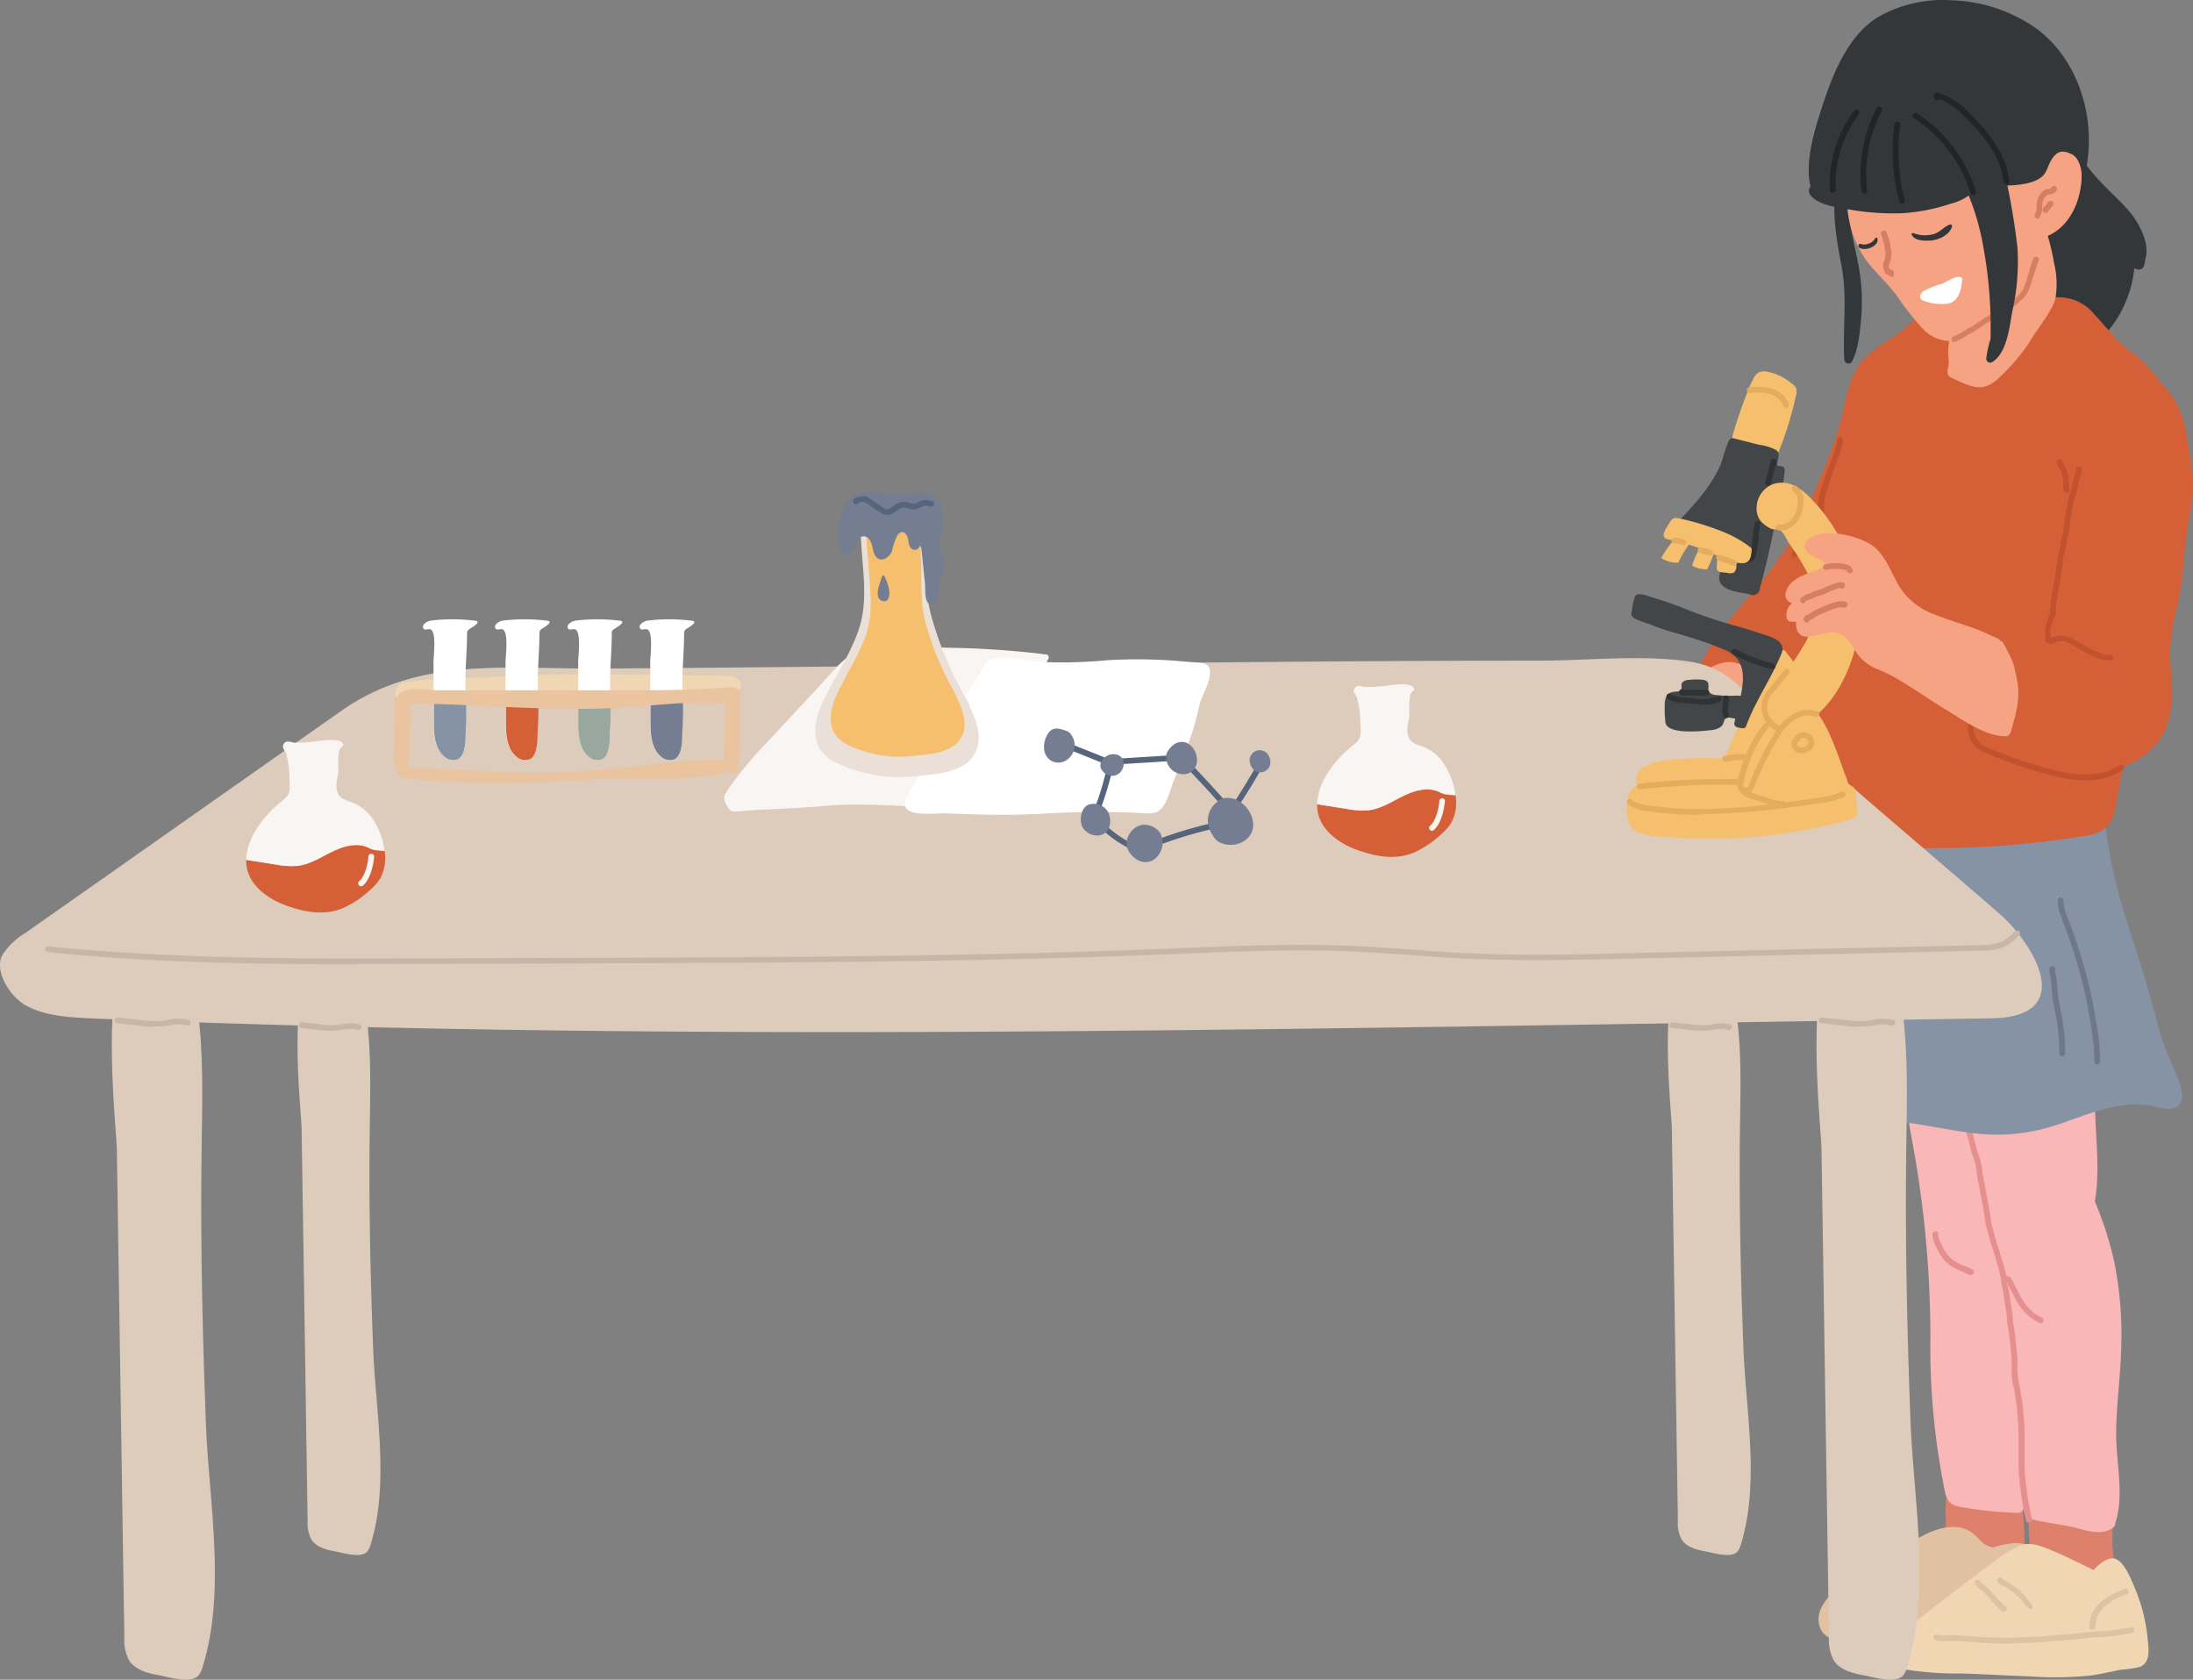 <svg xmlns="http://www.w3.org/2000/svg" viewBox="0 0 349.4 267.59">
  <rect x="0" y="0" width="349.4" height="267.59" fill="#808080" stroke="none"/>
  <defs>
    <style>
      .cls-1 {
        fill: #d56037;
      }

      .cls-2 {
        fill: #c1512f;
      }

      .cls-3 {
        fill: #dd816c;
      }

      .cls-4 {
        fill: #e0c2a2;
      }

      .cls-5 {
        fill: #f9b7b7;
      }

      .cls-6 {
        fill: #e58f8f;
      }

      .cls-7 {
        fill: #f1d6b3;
      }

      .cls-8 {
        fill: #8693a5;
      }

      .cls-9 {
        fill: #6f7889;
      }

      .cls-10 {
        fill: #33373a;
      }

      .cls-11 {
        fill: #f6a383;
      }

      .cls-12 {
        fill: #d67e63;
      }

      .cls-13 {
        fill: #fff;
      }

      .cls-14 {
        fill: #212526;
      }

      .cls-15 {
        fill: #ddcbbc;
      }

      .cls-16 {
        fill: #c9b5a7;
      }

      .cls-17 {
        fill: #f9f5f2;
      }

      .cls-18 {
        fill: #ebe0d7;
      }

      .cls-19 {
        fill: #f6bf6d;
      }

      .cls-20 {
        fill: #747d91;
      }

      .cls-21 {
        fill: #57657c;
      }

      .cls-22 {
        fill: #eac39f;
      }

      .cls-23 {
        fill: #98a89f;
      }

      .cls-24 {
        fill: #424649;
      }

      .cls-25 {
        fill: #e5ab5e;
      }

      .cls-26 {
        fill: #2f3335;
      }
    </style>
  </defs>
  <g id="Layer_2" data-name="Layer 2">
    <g id="Layer_1-2" data-name="Layer 1">
      <path id="Path_590496" data-name="Path 590496" class="cls-1" d="M170.78,126.21q.27-3.49.52-7a17.86,17.86,0,0,1,1.42-6.84c3.13-6.21,12.37-5.95,18.05-5.14,3.27.47,6.54,1,9.79,1.58,1.88.34,3.76.68,5.63,1.06.92.18,1.83.39,2.75.6,3.92.89,3.74,1.69,3.41,5.56-.35,4-.69,8.11-1,12.16-.55,7.92-.88,15.86-.66,23.79.06,2.24-.12,5-2.14,6-1.66.81-3.35-.09-4.91-.68a16.38,16.38,0,0,0-5.58-1.05c-5.35-.33-11-.43-16.35-1.14-2.87-.39-5.68-1.62-8.53-1.94s-4.4-.15-4.14-3.74l1.71-23.19"/>
      <path id="Path_590497" data-name="Path 590497" class="cls-2" d="M178.93,151.66h0a.46.46,0,0,1-.42-.49h0c.34-4.21,1.09-8.52,1.81-12.69.95-5.5,1.94-11.2,1.94-16.51a.46.46,0,0,1,.46-.46.45.45,0,0,1,.46.46c0,5.4-1,11.12-1.95,16.67-.72,4.15-1.47,8.44-1.8,12.6a.46.46,0,0,1-.46.42"/>
      <path id="Path_590498" data-name="Path 590498" class="cls-2" d="M197.69,125.56a.47.47,0,0,1-.35-.17c-2.22-2.75-3.7-6.85-4.39-12.18a.47.47,0,0,1,.4-.52.46.46,0,0,1,.51.4c.67,5.16,2.08,9.1,4.19,11.72a.46.46,0,0,1-.07.65.48.48,0,0,1-.29.1"/>
      <path id="Path_590499" data-name="Path 590499" class="cls-2" d="M194.48,154.35h0a.46.46,0,0,1-.46-.46c0-7.63,2.16-17.1,6.46-28.95a.46.46,0,0,1,.6-.25.46.46,0,0,1,.26.57c-4.26,11.74-6.36,21.11-6.4,28.64a.46.46,0,0,1-.46.45"/>
      <path id="Path_590560" data-name="Path 590560" class="cls-3" d="M310.4,246.86c1,2.4,4.29,2.17,6.37,2.94,1.51.56,4.74,2.74,5.72.49.57-1.31.16-3.16.07-4.54a68.52,68.52,0,0,0-.5-7.15.69.69,0,0,0-.06-.37c0-.08,0-.17-.05-.26a.35.35,0,0,0-.44-.24.36.36,0,0,0-.16.11c-3.27-.82-6.49-1.78-9.82-2.32a.77.77,0,0,0-.92.52,16.79,16.79,0,0,0-.58,5.9c0,1.53-.24,3.47.37,4.92"/>
      <path id="Path_590561" data-name="Path 590561" class="cls-4" d="M290,259.35c1,2.6,5.31,2.39,7.53,2.45a116.9,116.9,0,0,0,14.13-.56c2.55-.25,5.09-.56,7.65-.65a24.68,24.68,0,0,0,4.12-.2c2.57-.53,2.8-2.92,2.91-5.2a10,10,0,0,0-.65-4.36,15.86,15.86,0,0,0-1.41-3.59c-1.57-2.17-4.6-1.35-6.8-.7a5.7,5.7,0,0,1-.9-.33c-1-.47-1.41-1.3-2.27-1.94-2.94-2.22-7-.35-9.68,1.37-3.64,2.33-7.2,4.69-10.93,6.87-2.18,1.29-4.8,4-3.7,6.84"/>
      <path id="Path_590562" data-name="Path 590562" class="cls-5" d="M301.47,168.77v0a.84.84,0,0,0,.58.9c1.19,2.24,1.38,5,1.79,7.47.67,4,1.47,7.88,2,11.86a169.09,169.09,0,0,1,1.72,24,114.82,114.82,0,0,0,2,23c.43,2.15.4,3.7,2.82,4.07a58.28,58.28,0,0,0,9.14.94.94.94,0,0,0,.93-.93c.4-8.65,1.4-17.26,1.63-25.92s-.8-16.88-1.61-25.36c-.38-4-1-8-1.22-12-.13-1.88.83-5.69-.75-7.13s-5.16-1.47-7.15-1.59a39,39,0,0,0-5.71.21,15.4,15.4,0,0,1-4.9-.72,1,1,0,0,0-1.2.72.58.58,0,0,0,0,.14.26.26,0,0,0,0,.3"/>
      <path id="Path_590563" data-name="Path 590563" class="cls-6" d="M314,203.15a.54.54,0,0,1-.21-.05c-.35-.18-.72-.34-1.08-.49a10.71,10.71,0,0,1-2.17-1.14,7.23,7.23,0,0,1-2-2.71,6.26,6.26,0,0,1-.64-1.72,2.13,2.13,0,0,1,0-.5.46.46,0,0,1,.92.1.65.65,0,0,0,0,.24,5.49,5.49,0,0,0,.55,1.46,6.36,6.36,0,0,0,1.75,2.38,10.19,10.19,0,0,0,2,1c.38.16.76.32,1.14.51a.46.46,0,0,1-.21.87"/>
      <path id="Path_590564" data-name="Path 590564" class="cls-3" d="M323.61,250.45a.75.75,0,0,0,.73.73c4.53.2,7.88,3.24,12,4.71.55.2.95-.41.81-.87,0,0,0,0,0,0,.3-2.81-.36-5.83-.58-8.65a41.67,41.67,0,0,1,.14-4.33,7.84,7.84,0,0,0-.26-2.85l0-.12a.19.19,0,0,0-.08-.1,2.79,2.79,0,0,0-2.11-1.25c-3.3-.68-6.7-.67-10-1.52a.86.86,0,0,0-1,.66.82.82,0,0,0,.16.71c-.55,4.23.07,8.68.2,12.92"/>
      <path id="Path_590565" data-name="Path 590565" class="cls-7" d="M302.22,265.45a1.08,1.08,0,0,0,1.18.5l.06,0a52.76,52.76,0,0,0,9.14.65c3.59.12,7.17.33,10.76.46a55.32,55.32,0,0,0,9.8-.14c1.61-.23,3.2-.61,4.8-.93a16.19,16.19,0,0,0,3-.44c1.62-.69,1.41-2.65,1.25-4.1a27.23,27.23,0,0,0-1.89-8c-.58-1.35-1.68-4.47-3.23-5.1-1.15-.46-2.76.88-3.52,1.76-2.12-1-4.22-2.09-6.4-3-1.63-.67-3.47-1.54-5.24-.92a21.31,21.31,0,0,0-4.91,3.1c-4.1,3-8.13,6.18-12.16,9.29-1.86,1.44-4.27,4.33-2.66,6.83"/>
      <path id="Path_590566" data-name="Path 590566" class="cls-4" d="M319.11,261.82c-1.35,0-2.72,0-4.09-.15l-.63-.06c-1-.08-2-.17-3-.17l-.7,0a9,9,0,0,1-2.26-.11.46.46,0,0,1-.35-.55.45.45,0,0,1,.55-.35,8.62,8.62,0,0,0,2,.09l.72,0c1,0,2.1.09,3.12.18l.63.05a69.69,69.69,0,0,0,9.14,0c.85,0,1.72-.12,2.57-.19s1.53-.14,2.3-.18,1.61-.14,2.4-.23,1.48-.17,2.23-.22l.25,0a28.66,28.66,0,0,0,3.92-.43,6.17,6.17,0,0,1,.62-.09,5.58,5.58,0,0,0,.59-.09l.06,0a.88.88,0,0,1,.51-.07.47.47,0,0,1,.35.55h0a.46.46,0,0,1-.49.36l0,0-.18.06a5.62,5.62,0,0,1-.7.1,4.51,4.51,0,0,0-.53.08,30.6,30.6,0,0,1-4.05.45l-.25,0c-.73,0-1.47.13-2.19.21s-1.62.19-2.45.23l-2.27.18c-.85.08-1.73.15-2.6.2-1.61.08-3.37.16-5.18.16"/>
      <path id="Path_590567" data-name="Path 590567" class="cls-4" d="M323.43,256.32a.46.46,0,0,1-.3-.11,3.32,3.32,0,0,1-.57-.67l-.15-.2a8.74,8.74,0,0,0-1.94-1.9l-.29-.2a8.32,8.32,0,0,0-.94-.6l-.11,0a2.22,2.22,0,0,1-.84-.61.46.46,0,0,1,.1-.64.45.45,0,0,1,.64.1,1.58,1.58,0,0,0,.5.32l.13.07a7.59,7.59,0,0,1,1,.66l.28.19a9.56,9.56,0,0,1,2.16,2.1l.15.22a3.58,3.58,0,0,0,.44.51.46.46,0,0,1-.3.81"/>
      <path id="Path_590568" data-name="Path 590568" class="cls-4" d="M319.23,256.77a.93.93,0,0,1-.71-.47l-.06-.07c-.34-.35-.67-.71-1-1.07l-.75-.81c-.28-.31-.57-.62-.86-.91a3.37,3.37,0,0,0-.37-.29,2.46,2.46,0,0,1-.77-.77.47.47,0,0,1,.18-.63.46.46,0,0,1,.63.19h0a1.7,1.7,0,0,0,.5.46,4.54,4.54,0,0,1,.48.39c.3.3.6.62.89.94l.75.81c.32.35.65.71,1,1.05l.13.17.07.09a.46.46,0,0,1,.08.9l-.18,0"/>
      <path id="Path_590569" data-name="Path 590569" class="cls-4" d="M333.32,259.59a.49.49,0,0,1-.43-.23.48.48,0,0,1,0-.45.65.65,0,0,0,0-.11c0-.12,0-.24.05-.37a4.25,4.25,0,0,1,.14-.71A5.13,5.13,0,0,1,335,255a12,12,0,0,1,2.83-1.6l.17-.08a1.91,1.91,0,0,1,.62-.22.46.46,0,0,1,.49.42.45.45,0,0,1-.37.49,1.43,1.43,0,0,0-.34.14l-.23.1a10.91,10.91,0,0,0-2.6,1.46A4.31,4.31,0,0,0,334,258a3.78,3.78,0,0,0-.1.57c0,.14,0,.28-.06.42a1.43,1.43,0,0,1,0,.22.44.44,0,0,1-.36.4h-.08"/>
      <path id="Path_590570" data-name="Path 590570" class="cls-5" d="M311.39,174.51c1.63,4.28,2.23,9,3.6,13.33a107.72,107.72,0,0,1,3.32,13.82c.4,2.28.82,4.6,1.33,6.89q.21,2.47.66,4.92c.5,3.49.75,6.95.94,10.46s.44,7.19.6,10.79c.1,2.32,0,4.89,1,7,.19.37,5.35,1.14,6.7,1.4,2.25.42,5.17,1.84,7.2.18a.7.7,0,0,0,.27-.62h0c1.48-4.32.15-9.61.15-14.1,0-4.77.73-9.51.82-14.28A59.22,59.22,0,0,0,336.85,201a55.77,55.77,0,0,0-3.09-9.61c.78-4.4.23-9.31.06-13.73-.07-2-.15-4.05,0-6.08.06-1.07.45-2.6-.13-3.63-1.3-2.26-5.27.28-6.95.84-4.39,1.47-8.77,1.28-13.27,2-2.65.42-2.92,1.47-2,3.76"/>
      <path id="Path_590571" data-name="Path 590571" class="cls-6" d="M323.25,242.59a.45.45,0,0,1-.44-.34,37.25,37.25,0,0,1-.83-4.58c-.05-.4-.1-.79-.16-1.18a30.81,30.81,0,0,1-.22-4.4V228.7c0-1.21-.1-2.39-.21-3.63l0-.38c-.08-.91-.22-1.77-.38-2.68l-.06-.35c0-.24-.1-.48-.15-.72s-.15-.67-.2-1-.06-.62-.08-.94,0-.42,0-.62a11.82,11.82,0,0,1,0-1.19v-.48a10,10,0,0,0-.13-1.34l0-.31c-.07-.53-.13-1.07-.19-1.6s-.09-.83-.14-1.25c0-.26-.08-.52-.13-.78s-.12-.62-.16-.94c0-.15,0-.29,0-.44a8.39,8.39,0,0,0-.1-.86c-.15-.94-.29-1.88-.43-2.82,0-.33-.11-.64-.18-1s-.14-.61-.19-.92l0-.19c-.08-.55-.17-1.08-.29-1.6s-.25-.9-.38-1.34-.23-.73-.33-1.1-.29-1-.45-1.46-.41-1.23-.56-1.88c-.07-.28-.14-.56-.22-.84a12,12,0,0,1-.37-1.68c-.2-1.5-.49-3-.77-4.47-.17-.86-.34-1.72-.49-2.6,0-.25-.07-.5-.1-.76s-.09-.68-.16-1-.19-.68-.31-1c-.06-.16-.11-.32-.16-.48-.19-.58-.34-1.18-.48-1.75-.1-.39-.2-.79-.31-1.18a27.2,27.2,0,0,0-1.32-3.74,2.62,2.62,0,0,1-.29-1.31.45.45,0,0,1,.46-.46h0a.45.45,0,0,1,.45.46,1.89,1.89,0,0,0,.21.93,27.79,27.79,0,0,1,1.37,3.87c.11.4.21.8.32,1.2.14.57.28,1.14.46,1.7.05.15.1.31.16.46a11,11,0,0,1,.33,1.12,10.27,10.27,0,0,1,.18,1.11c0,.24,0,.48.1.72q.23,1.29.48,2.58c.28,1.47.58,3,.78,4.52a11.74,11.74,0,0,0,.35,1.56c.08.29.16.58.22.87.14.61.35,1.21.54,1.8s.33,1,.47,1.52c.09.35.2.7.31,1s.29.93.4,1.4.22,1.13.31,1.68l0,.18c.05.3.11.59.17.88s.15.68.2,1c.13.93.28,1.87.43,2.8.05.31.07.62.1.92,0,.15,0,.29,0,.43s.08.56.14.85.11.56.14.85.1.85.15,1.27.11,1,.18,1.58l0,.3a11.83,11.83,0,0,1,.14,1.46v.5a9.73,9.73,0,0,0,0,1.08c0,.22,0,.44.05.66s0,.59.08.88a7,7,0,0,0,.18.93c.06.26.12.52.16.78l.06.34c.15.93.3,1.8.39,2.75l0,.38c.11,1.21.22,2.46.22,3.71v3.39a29,29,0,0,0,.2,4.27c.06.4.12.8.17,1.2a35.62,35.62,0,0,0,.8,4.46.45.45,0,0,1-.32.56l-.12,0"/>
      <path id="Path_590572" data-name="Path 590572" class="cls-6" d="M325.11,210.79a.38.38,0,0,1-.29-.1,4,4,0,0,0-.52-.31c-.15-.08-.3-.16-.45-.26a7.44,7.44,0,0,1-1.6-1.47,12.28,12.28,0,0,1-1.45-2.31c-.18-.35-.37-.71-.57-1.06a2.48,2.48,0,0,1-.17-.37c-.08-.19-.29-.69-.43-.76a.44.44,0,0,1-.54-.3v0a.46.46,0,0,1,.34-.56c.86-.23,1.26.76,1.48,1.29a2.72,2.72,0,0,0,.11.25c.21.37.41.74.6,1.1a11.52,11.52,0,0,0,1.33,2.15,7.13,7.13,0,0,0,1.4,1.29,3.59,3.59,0,0,0,.38.21,4.19,4.19,0,0,1,.67.42.46.46,0,0,1,.07.65.45.45,0,0,1-.36.17"/>
      <path id="Path_590573" data-name="Path 590573" class="cls-8" d="M290.55,171.38c.44,2,.48,5.25,2.46,6.48a4.55,4.55,0,0,0,2.38.4c2.08.08,4.15.17,6.22.34,4.14.36,8.19,1.34,12.31,1.86a29.84,29.84,0,0,0,12-.72c3.65-1,7.14-2.66,10.88-3.41a16.09,16.09,0,0,1,6-.18,14.61,14.61,0,0,0,2.78.5,1.91,1.91,0,0,0,2.08-1.72,1.67,1.67,0,0,0,0-.59c-.11-1.64-1-3.3-1.61-4.8A52.26,52.26,0,0,1,344,164c-1.07-4-2.15-7.88-3.4-11.79s-2.53-7.74-3.52-11.69a83.35,83.35,0,0,1-1.68-9.4.83.83,0,0,0,.05-.35c-.31-3.05-.27-5.34-3.64-6.35s-7.17-.93-10.61-1.51a123.09,123.09,0,0,0-25.72-1.68c-2.43.1-3.6,1.2-4,3.65a68.64,68.64,0,0,0-.84,11.27c-.05,4.27.07,8.55-.19,12.82-.24,3.95-.8,7.88-.95,11.84a40.63,40.63,0,0,0,1.07,10.6"/>
      <path id="Path_590574" data-name="Path 590574" class="cls-9" d="M334.14,169.61h0a.45.45,0,0,1-.45-.47h0a36.78,36.78,0,0,0-.65-6.36,73.93,73.93,0,0,0-1.7-7.95c-.82-2.92-1.78-5.8-2.88-8.62a7.09,7.09,0,0,1-.6-2.75.47.47,0,0,1,.45-.47h0a.46.46,0,0,1,.46.45,6.18,6.18,0,0,0,.53,2.43,89,89,0,0,1,2.91,8.71,71.61,71.61,0,0,1,1.72,8,35.81,35.81,0,0,1,.67,6.53.46.46,0,0,1-.46.45"/>
      <path id="Path_590575" data-name="Path 590575" class="cls-9" d="M328.57,168.29a.47.47,0,0,1-.46-.46,32.09,32.09,0,0,0-.68-6.63,28.49,28.49,0,0,1-.64-4.87,4,4,0,0,0-.13-.77,4.05,4.05,0,0,1-.13-1.3.46.46,0,0,1,.91.1,3.32,3.32,0,0,0,.12,1,5,5,0,0,1,.15.94,27.86,27.86,0,0,0,.62,4.72,33.14,33.14,0,0,1,.7,6.81.46.46,0,0,1-.46.46Z"/>
      <path id="Path_590576" data-name="Path 590576" class="cls-9" d="M299.16,172.79a.47.47,0,0,1-.45-.36c-.09-.4-.2-.79-.33-1.2a11.43,11.43,0,0,1-.48-2,18.86,18.86,0,0,0-.34-2c-.1-.53-.22-1.09-.3-1.64a31.86,31.86,0,0,1,.12-7.56c.12-1.25.18-2.51.23-3.74,0-.68.06-1.37.1-2.05,0-.42.05-.84.08-1.25a36.35,36.35,0,0,0,.14-3.76c0-.8-.08-1.61-.14-2.39-.06-1-.13-2-.14-3a.47.47,0,0,1,.45-.47.48.48,0,0,1,.46.46c0,1,.08,2,.15,2.92.06.8.11,1.61.14,2.43a38.11,38.11,0,0,1-.14,3.85c0,.41-.06.83-.08,1.24,0,.68-.07,1.36-.1,2,0,1.24-.11,2.52-.23,3.79a30.54,30.54,0,0,0-.13,7.34c.08.53.19,1.07.3,1.59s.27,1.35.35,2.05a9.77,9.77,0,0,0,.44,1.85,12.63,12.63,0,0,1,.35,1.28.45.45,0,0,1-.35.54h-.1"/>
      <path id="Path_590577" data-name="Path 590577" class="cls-9" d="M300.75,171.73a.45.45,0,0,1-.44-.34,22,22,0,0,1-.54-4.27c-.06-1-.12-2-.27-2.93a.47.47,0,0,1,.41-.51.45.45,0,0,1,.5.37c.16,1,.22,2,.28,3a21.79,21.79,0,0,0,.51,4.09.47.47,0,0,1-.33.56h-.12"/>
      <path id="Path_590578" data-name="Path 590578" class="cls-10" d="M319.81,37.05a35.51,35.51,0,0,0,4.36,10.56c1.38,2.25,3.85,5.75,6.7,6.52a1.14,1.14,0,0,0,.94.71c2.73.2,4.93-3,6.09-5.11a18.71,18.71,0,0,0,2.16-7.06.72.72,0,0,0,.22.17l.22.09a.92.92,0,0,0,1.11-.64,3.62,3.62,0,0,0,.16-.92c.91-2.6-1.12-6.15-2.78-8-1.47-1.64-3.14-3.09-4.63-4.73a31,31,0,0,1-2.43-3,5.47,5.47,0,0,0-1-1.22.83.83,0,0,0-.36-1.12.62.62,0,0,0-.26-.09,10.61,10.61,0,0,0-9.44,4.36c-1.86,2.79-1.71,6.36-1,9.51"/>
      <path id="Path_590579" data-name="Path 590579" class="cls-1" d="M270.07,110.43c1.81.8,3.7,1.36,5.52,2.14,1.39.59,2.74,1.67,4.31,1.72,2.78.08,4.73-2.84,6.15-4.85,1.83-2.58,3.26-5.39,4.84-8.12s3.77-5.36,5.4-8.21c3.39-5.93,4.88-12.74,7.84-18.88a52.58,52.58,0,0,0,3.42-9.61c.91-3.4,2.22-6.65,3.35-10,.44-1.31,2.06-4.17.56-5.36s-2.89-.2-4.2.61c-2.06.48-3.47,2.34-5.17,3.51-2.18,1.5-4.65,2.8-6.09,5.1-1.54,2.46-2,5.47-2.64,8.23a64.16,64.16,0,0,1-3.56,9.84,72.94,72.94,0,0,1-4.52,9.69,66.52,66.52,0,0,1-6,8c-3.85,4.63-8,9.26-9.65,15.18a.92.92,0,0,0,.41,1"/>
      <path id="Path_590580" data-name="Path 590580" class="cls-2" d="M285.91,88.73a.47.47,0,0,1-.46-.46.46.46,0,0,1,.17-.35l.21-.2a1.66,1.66,0,0,1,1-.6,1.93,1.93,0,0,1,.67.08l.16,0a3.93,3.93,0,0,0,1.6.06c.15,0,.33,0,.49,0,0-.08-.08-.28-.46-.68l-.16-.15a1.5,1.5,0,0,1-.64-1.45c.12-.53.62-.74,1.47-.63a2.93,2.93,0,0,1,1.86,1.34,3.43,3.43,0,0,0,.85.85l0,0a3.8,3.8,0,0,0-.18-.47,1.44,1.44,0,0,0-.27-.34c-.07-.08-.14-.15-.2-.23l-.18-.23c-1.08-1.33-2.19-2.71-2.16-4.61a8,8,0,0,1,.44-2.61c.16-.45.29-.9.43-1.36a21.7,21.7,0,0,1,.72-2.15c.42-1,.86-2.12,1.2-3.23a5,5,0,0,0,.24-1.22.46.46,0,0,1,.92,0,5.52,5.52,0,0,1-.28,1.51c-.35,1.15-.8,2.24-1.23,3.3-.27.67-.48,1.38-.69,2.07-.14.46-.28.93-.44,1.4a7.08,7.08,0,0,0-.39,2.33c0,1.57.94,2.76,2,4l.18.23.16.18a2.23,2.23,0,0,1,.42.55,2.5,2.5,0,0,1,.28,1.11.78.78,0,0,1-.43.62,1.06,1.06,0,0,1-1-.06,4,4,0,0,1-1.12-1.08c-.4-.5-.75-.94-1.26-1a1.48,1.48,0,0,0-.47,0c0,.14.16.3.39.51A1.53,1.53,0,0,1,290,86c.25.25.9.92.68,1.63a.94.94,0,0,1-1,.61h-.19a5,5,0,0,1-1.92-.07l-.2-.05a1.43,1.43,0,0,0-.36-.06c-.1,0-.3.21-.43.34l-.28.26a.48.48,0,0,1-.29.1"/>
      <path id="Path_590581" data-name="Path 590581" class="cls-11" d="M250.12,119.63c1.55,1.32,3.95,1.35,5.87,1.48,3.67.24,7.4.58,11-.06a22.44,22.44,0,0,0,8.64-3.54c1.91-1.31,6-4.75,6-5.15.39-.31-2.34-5.59-4.51-6.56s-4.87.38-6.51,2c-1.14,1.1-2,2.82-3.4,3.63-1.05.61-2.26.28-3.41.36-3,.2-5.13,2.6-8.07,2.72-1.91.08-4.3-.5-5.78,1.09a2.78,2.78,0,0,0,0,3.93.75.75,0,0,0,.16.15"/>
      <path id="Path_590582" data-name="Path 590582" class="cls-1" d="M288.74,94.65a82.77,82.77,0,0,0-.28,13.45c.48,7.29-.31,15.42,1.24,22.54a5.15,5.15,0,0,0,1.22,2.68,5.58,5.58,0,0,0,3.51,1.17,149.5,149.5,0,0,0,37.5-1.28,6.8,6.8,0,0,0,3.52-1.29c1.17-1,1.51-2.69,1.78-4.23l4.18-23.93c.63-3.59.69-8.18,2.13-11.53,1-2.38,2.59-4.9,3.74-7.34,1.41-3,1.5-6.4,1.25-9.64a33.84,33.84,0,0,0-1.86-9.55,20.21,20.21,0,0,0-5.18-7.94c-1.4-1.25-2.92-2.31-4.22-3.68s-2.37-2.72-3.59-4a7.25,7.25,0,0,0-5.38-2.71c-3.39-.13-6.54,1.42-9.95,1.15-3.18-.25-5.8-.32-8.64,1.36a22.18,22.18,0,0,0-6,5.63c-1.64,2.11-3,4.4-4.53,6.57-1.7,2.4-3.74,4.58-4.92,7.3-3.28,7.6-4.7,17.12-5.52,25.32"/>
      <path id="Path_590583" data-name="Path 590583" class="cls-1" d="M313.92,116.91c0,1.29,0,3.07,1.09,4s2.74.1,4,0c2.57-.14,5.27.23,7.86.24A26.23,26.23,0,0,1,334,122.4c3.52.94,8.06-1.67,10.07-4.57s2.21-6.9,1.9-10.23a26.15,26.15,0,0,1,.19-7.75c.46-2.39,1.11-4.74,1.42-7.15.36-2.8.49-5.62.91-8.42a52,52,0,0,0,.87-6.81,47.67,47.67,0,0,0-.89-7.44,16.4,16.4,0,0,0-1.9-6.15c-1.09-1.85-2.77-3.25-4.14-4.88-1-1.15-1.92-2.59-3.34-3.19-.32-.14-.57.18-.57.47a.27.27,0,0,0-.07.14l0,.14a.37.37,0,0,0,.06.29,21,21,0,0,1-1.4,2.71c-.46.88-.92,1.77-1.3,2.69-.73,1.8-1.22,3.67-2,5.46a86.07,86.07,0,0,0-4,11.27,118.76,118.76,0,0,0-2.59,12.82c-.56,3.22-1.47,6.6-1.59,9.92-.65-.2-1.29-.42-1.92-.64-1.06-.39-2-1.1-3.13-1.4-1.78-.49-2.89.56-3.66,2.08-1.16,2.28-1.13,4.86-1.36,7.34-.26,2.74-1.75,5.05-1.67,7.81"/>
      <path id="Path_590584" data-name="Path 590584" class="cls-2" d="M335.66,105.19h-.14a4.2,4.2,0,0,1-1.69-.54l-.07,0-.52-.22a5.45,5.45,0,0,1-1.08-.54,9.15,9.15,0,0,0-1.05-.6l-.51-.28c-.15-.08-.28-.17-.42-.26a2.13,2.13,0,0,0-.63-.34l-.44-.15a1.67,1.67,0,0,0-.54-.15,3.35,3.35,0,0,0-.83.14l-.22.06a1.23,1.23,0,0,0-.44.16.46.46,0,0,1-.7-.59h0a1.73,1.73,0,0,1,.92-.47l.21,0a3.7,3.7,0,0,1,1.09-.17,2.42,2.42,0,0,1,.84.21l.35.12a3.12,3.12,0,0,1,.91.46l.35.23.49.26a10.14,10.14,0,0,1,1.15.67,4.91,4.91,0,0,0,.89.44,5.89,5.89,0,0,1,.58.24l.07,0a3.61,3.61,0,0,0,1.32.44h.67a.46.46,0,0,1,0,.92h-.55"/>
      <path id="Path_590585" data-name="Path 590585" class="cls-2" d="M326.32,102.39a.45.45,0,0,1-.46-.45c0-.2,0-.4,0-.61a6.18,6.18,0,0,1,.05-1.55,3.23,3.23,0,0,1,.24-.68,3.2,3.2,0,0,0,.16-.39,1.16,1.16,0,0,0,0-.18,2.36,2.36,0,0,1,.1-.38,1,1,0,0,1,.22-.32.62.62,0,0,0,0-.33,1.93,1.93,0,0,1,0-.34,2.32,2.32,0,0,1,.06-.38,1.76,1.76,0,0,0,0-.31,4.43,4.43,0,0,1,.12-.89c0-.13,0-.27.07-.4s0-.2,0-.3a4.43,4.43,0,0,1,.06-.51,3.17,3.17,0,0,1,.12-.44c0-.13.07-.26.1-.4.07-.43.13-.87.2-1.31.11-.76.22-1.55.36-2.33a4.6,4.6,0,0,0,.07-.66,7.89,7.89,0,0,1,.1-.85c.05-.2.1-.4.17-.6a3.92,3.92,0,0,0,.13-.49,6.68,6.68,0,0,0,.13-.78c0-.14,0-.29.07-.44a4.07,4.07,0,0,1,.14-.58c0-.12.07-.24.1-.36a18.15,18.15,0,0,0,.3-2l0-.15c.07-.55.17-1.1.27-1.62s.18-1,.24-1.47a5.89,5.89,0,0,1,.33-1.18c.06-.18.13-.36.19-.55s.15-.62.2-.93a9,9,0,0,1,.2-1c.05-.16.11-.33.18-.5a2.17,2.17,0,0,0,.22-.9.48.48,0,0,1,.43-.5.47.47,0,0,1,.49.39,3,3,0,0,1-.28,1.34q-.09.23-.15.42c-.08.29-.13.58-.19.89a9,9,0,0,1-.22,1,6.26,6.26,0,0,1-.21.61,4.58,4.58,0,0,0-.27,1c-.07.51-.17,1-.26,1.52s-.2,1-.26,1.57v.14c-.09.68-.17,1.37-.32,2.07,0,.14-.08.28-.12.42a4.05,4.05,0,0,0-.12.47l-.06.42c0,.29-.08.57-.14.85s-.1.37-.15.56a3.23,3.23,0,0,0-.14.51,4.67,4.67,0,0,0-.09.74,6.36,6.36,0,0,1-.08.75c-.14.77-.25,1.55-.37,2.3-.06.45-.13.89-.2,1.33a4.05,4.05,0,0,1-.12.5c0,.12-.07.24-.09.36s0,.29-.06.43,0,.23,0,.34-.05.3-.08.44a4.45,4.45,0,0,0-.1.72,2,2,0,0,1-.06.49,1.27,1.27,0,0,0,0,.26.89.89,0,0,0,0,.23,1.43,1.43,0,0,1-.14.84,1.46,1.46,0,0,1-.16.19.52.52,0,0,0-.07.22l-.06.27c-.06.17-.13.34-.2.5a2.92,2.92,0,0,0-.19.49,5.83,5.83,0,0,0,0,1.32c0,.23,0,.45,0,.66a.46.46,0,0,1-.46.46"/>
      <path id="Path_590586" data-name="Path 590586" class="cls-2" d="M329.31,78.47a.44.44,0,0,1-.27-.09c-.4-.29-.35-.85-.31-1.22a1.34,1.34,0,0,0,0-.19,4.52,4.52,0,0,0-.09-1,5,5,0,0,0-.47-1.24l-.07-.14-.1-.2a2.07,2.07,0,0,1-.29-.69.46.46,0,0,1,.4-.52.47.47,0,0,1,.51.36,1.44,1.44,0,0,0,.18.4,2.1,2.1,0,0,1,.13.26l.07.14a6.44,6.44,0,0,1,.55,1.46,6.28,6.28,0,0,1,.1,1.22c0,.08,0,.17,0,.28a2,2,0,0,0,0,.43.46.46,0,0,1,0,.65.49.49,0,0,1-.32.14"/>
      <path id="Path_590587" data-name="Path 590587" class="cls-11" d="M258.38,114.45c1.82-1.9,3.83-2.08,6.33-1.79a.92.92,0,0,1,.9.9,2.48,2.48,0,0,1-1.45,2c-2.07,2.21-6.56,6.16-7.57,3-.46-1.46.87-3.11,1.78-4.07"/>
      <path id="Path_590588" data-name="Path 590588" class="cls-2" d="M332.26,124.29a21.69,21.69,0,0,1-4.61-.56A70.58,70.58,0,0,1,316,119.79a4.15,4.15,0,0,1-2.41-4.45.46.46,0,0,1,.57-.31.46.46,0,0,1,.33.48,3.2,3.2,0,0,0,1.86,3.43,69.91,69.91,0,0,0,11.51,3.89c4.31,1,7.51.64,9.79-.92a.46.46,0,1,1,.52.75,10.09,10.09,0,0,1-5.89,1.63"/>
      <path id="Path_590589" data-name="Path 590589" class="cls-10" d="M292.83,28.67a.44.44,0,0,1,.55-.3.43.43,0,0,1,.3.3c.72,2.46.76,5.1,1.2,7.62s1.15,5.1,1.5,7.7a30.66,30.66,0,0,1,.12,7c-.21,2.17-.41,4.68-1.44,6.62a.66.66,0,0,1-.9.21.64.64,0,0,1-.31-.54c-.29-5,.5-9.83-.42-14.76-.82-4.4-1.83-9.42-.6-13.82"/>
      <path id="Path_590590" data-name="Path 590590" class="cls-11" d="M294.29,31.39a16.83,16.83,0,0,0,3.16,10.23c1.47,1.9,3.28,3.52,4.73,5.44a44.7,44.7,0,0,0,4.12,5.27,6.17,6.17,0,0,0,4.27,2,9.07,9.07,0,0,0-.11,2.94c.22,1.32-.75,2.32.41,2.88,3.38,1.63,5.14,2.44,7.66,0a31.89,31.89,0,0,0,4.78-5.59c.93-1.71,3.85-5.2,4.19-7.13a13.93,13.93,0,0,0-.24-5.53,35.69,35.69,0,0,0-1-4.32c4.1-1.77,5.87-7,5.3-11.37-.26-2-1.4-3.82-3.67-3.46a3.61,3.61,0,0,0-2.67,2.09c-1-.7-2.44-.81-3.55-1.13a47.8,47.8,0,0,0-6.29-1.2c-3.82-.52-7.65-1.07-11.49-.42-2,.34-4,.67-6,1.07A5.92,5.92,0,0,0,294.66,25c-1.52,1.66-1.27,4.35-.37,6.42"/>
      <path id="Path_590591" data-name="Path 590591" class="cls-12" d="M311.37,54.52a.47.47,0,0,1-.46-.46.46.46,0,0,1,.28-.42c.26-.11.7-.34,1-.48l.35-.18.27-.18a4.18,4.18,0,0,1,.63-.4,7.6,7.6,0,0,0,1.23-.72l.54-.35.62-.41.29-.2a3.61,3.61,0,0,1,.36-.23l.08,0,.23-.17a3.06,3.06,0,0,1,.29-.21,10.09,10.09,0,0,1,1-.54,5.26,5.26,0,0,0,.65-.38l.3-.2.24-.15a9,9,0,0,0,1.77-1.29l.39-.38a3.53,3.53,0,0,0,1-1.31c.05-.14.1-.27.16-.41a4.38,4.38,0,0,0,.24-.66c.17-.6.36-1.18.55-1.75l0-.15c.13-.41.27-.82.4-1.24a2.44,2.44,0,0,1,.1-.24l.06-.14a.46.46,0,0,1,.53-.37.45.45,0,0,1,.38.5,1.36,1.36,0,0,1-.14.4l-.06.13c-.13.41-.26.83-.4,1.25l-.05.15c-.2.58-.38,1.12-.53,1.69a7.08,7.08,0,0,1-.28.77l-.15.38a4.28,4.28,0,0,1-1.25,1.67c-.12.11-.25.23-.36.35a10.08,10.08,0,0,1-1.95,1.43l-.24.15-.28.18a5.35,5.35,0,0,1-.77.45,8.17,8.17,0,0,0-.93.48l-.2.16-.34.24-.08,0-.31.19-.27.19c-.22.15-.44.3-.67.44l-.51.34a8.35,8.35,0,0,1-1.39.8c-.07,0-.32.21-.46.3a3.62,3.62,0,0,1-.41.27l-.3.15c-.32.16-.75.39-1,.51a.58.58,0,0,1-.19,0"/>
      <path id="Path_590592" data-name="Path 590592" class="cls-12" d="M324.61,34.83h0a.47.47,0,0,1-.44-.48,1.13,1.13,0,0,1,.19-.53.47.47,0,0,0,.05-.1,2.54,2.54,0,0,0,.09-.54,3,3,0,0,1,0-.31c0-.1,0-.2,0-.3a2.76,2.76,0,0,1,.48-1.52,3.87,3.87,0,0,1,.53-.62,1.63,1.63,0,0,1,.85-.34l.19,0a.85.85,0,0,0,.26-.11.46.46,0,0,1,.45-.37h0a.46.46,0,0,1,.46.46c0,.51-.5.8-1,.91l-.24,0a.82.82,0,0,0-.4.13,3.64,3.64,0,0,0-.4.48,2,2,0,0,0-.3,1.06c0,.1,0,.21,0,.32s0,.17,0,.26a2.45,2.45,0,0,1-.14.8,1.34,1.34,0,0,1-.12.24l-.06.11a.45.45,0,0,1-.46.44"/>
      <path id="Path_590593" data-name="Path 590593" class="cls-12" d="M325.92,33.93a.46.46,0,0,1-.43-.3.53.53,0,0,1,.16-.63c.07-.07.13-.14.2-.2a.87.87,0,0,0,.16-.17.56.56,0,0,0,.05-.08.86.86,0,0,1,.56-.54.44.44,0,0,1,.35.05.46.46,0,0,1,.21.28.5.5,0,0,1-.28.57l0,0a1.14,1.14,0,0,1-.1.19,1.87,1.87,0,0,1-.3.33,1.14,1.14,0,0,0-.11.11.5.5,0,0,1-.29.33l-.16,0"/>
      <path id="Path_590594" data-name="Path 590594" class="cls-12" d="M301.69,44.11a1.09,1.09,0,0,1-.47-.08,2.26,2.26,0,0,1-.26-.16l-.09-.06h0a.81.81,0,0,1-.66-.57l0-.06a2.09,2.09,0,0,1,.08-1.87,3,3,0,0,0,0-1.59c0-.11,0-.23-.05-.34a5.77,5.77,0,0,0-.37-1.47.61.61,0,0,0,0-.12,1.72,1.72,0,0,1-.18-.54.46.46,0,0,1,.4-.52.45.45,0,0,1,.51.4h0a1.36,1.36,0,0,0,.11.28l.06.16a6.56,6.56,0,0,1,.43,1.69c0,.11,0,.22.05.33a3.8,3.8,0,0,1-.09,2.06c-.21.52-.29.8-.13,1.09l.06.13,0,0,.18.05a1.64,1.64,0,0,1,.29.16.24.24,0,0,0,.09.06h.09l0,.46v.46Z"/>
      <path id="Path_590595" data-name="Path 590595" class="cls-13" d="M306.29,46.49a11,11,0,0,1,3-1.23c.9-.34,2.16-1.38,3.15-1.09a.25.25,0,0,1,.17.23c0,.2,0,3.77-2.45,4a8.12,8.12,0,0,1-3.87-.57c-.57-.26-.41-1,0-1.3"/>
      <path id="Path_590596" data-name="Path 590596" class="cls-10" d="M304.79,37.11a5.09,5.09,0,0,0,3.06.24c1.17-.22,1.79-1.22,2.85-1.59a.26.26,0,0,1,.31.18.29.29,0,0,1,0,.13c-.38,1.39-2.2,2.2-3.53,2.26-1,.05-2.54,0-2.92-1a.16.16,0,0,1,.23-.17"/>
      <path id="Path_590597" data-name="Path 590597" class="cls-10" d="M296.11,39.05v0a.29.29,0,0,1,.2-.2c.21,0,.36.08.56.1a1.61,1.61,0,0,0,.69-.09,1.83,1.83,0,0,0,1.2-.88.19.19,0,0,1,.23-.11.17.17,0,0,1,.12.11c.37,1.25-2.1,2.17-2.92,1.43a.34.34,0,0,1-.09-.33"/>
      <path id="Path_590598" data-name="Path 590598" class="cls-10" d="M288.43,29.76a1,1,0,0,0-.12,1.1c.95,1.73,4.32,2.18,6.11,2.48a41.09,41.09,0,0,0,8.43.64,29.78,29.78,0,0,0,7.94-1.53,8,8,0,0,0,2.87-1.3,39.12,39.12,0,0,1,2.3,8A71,71,0,0,1,317.14,54a17.76,17.76,0,0,0-.68,3.14.64.64,0,0,0,.65.64.61.61,0,0,0,.31-.09c2.33-1.47,2.73-5.5,3.17-8a35.94,35.94,0,0,0,.85-10.13q-.56-5-1.61-10c1.67-.06,4-.28,5.33-1.27.84-.63,1-1.47,1.42-2.34.72-1.39,1.55-2.34,3.37-1.44,1.72.68,2,3.87,1.62,5.47a10.8,10.8,0,0,0,.45-1.57c2.29-8.45-.43-18.62-7.61-23.89A24.75,24.75,0,0,0,311,.05a20.89,20.89,0,0,0-11.71,2.63c-5.2,3.14-7.59,9.93-9.34,15.45-1.07,3.38-2.38,8-1.47,11.62"/>
      <path id="Path_590599" data-name="Path 590599" class="cls-14" d="M319.69,29.37a.46.46,0,0,1-.46-.41c-.48-4.23-3.49-7.7-6.06-10.24a11.15,11.15,0,0,0-4.11-2.91.49.49,0,0,1-.37.18h0a.63.63,0,0,1-.59-.66.61.61,0,0,1,.38-.54.46.46,0,0,1,.26,0,11,11,0,0,1,5.08,3.29c2.68,2.66,5.82,6.28,6.33,10.8a.46.46,0,0,1-.41.51h-.05"/>
      <path id="Path_590600" data-name="Path 590600" class="cls-14" d="M314.39,31.08a.46.46,0,0,1-.44-.33,22.08,22.08,0,0,0-9-11.92.47.47,0,0,1-.13-.64.45.45,0,0,1,.63-.13,23,23,0,0,1,9.36,12.43.46.46,0,0,1-.31.57l-.13,0"/>
      <path id="Path_590601" data-name="Path 590601" class="cls-14" d="M297.07,30.89a.47.47,0,0,1-.39-.22.58.58,0,0,1-.09-.25A22.82,22.82,0,0,1,299,17.21a.46.46,0,0,1,.81.43,21.9,21.9,0,0,0-2.34,12.62.45.45,0,0,1-.26.59.47.47,0,0,1-.17,0"/>
      <path id="Path_590602" data-name="Path 590602" class="cls-14" d="M292,30.73a.47.47,0,0,1-.46-.43,19.45,19.45,0,0,1,3.87-12.64.45.45,0,0,1,.63-.12.47.47,0,0,1,.13.64l0,0a18.5,18.5,0,0,0-3.68,12,.46.46,0,0,1-.43.48h0"/>
      <path id="Path_590603" data-name="Path 590603" class="cls-14" d="M303.05,32.47a.47.47,0,0,1-.45-.34,31.8,31.8,0,0,1-.76-12.36.45.45,0,0,1,.53-.37.45.45,0,0,1,.38.5,30.93,30.93,0,0,0,.74,12,.46.46,0,0,1-.33.56h-.11"/>
      <path id="Path_590604" data-name="Path 590604" class="cls-15" d="M19.81,260.76a7.06,7.06,0,0,0,.77,3.78c1,1.49,2.86,2,4.61,2.32,1.55.27,5.11,1.43,6.39.11a3.3,3.3,0,0,0,.66-1.29c3.87-12.21,1-26.6.56-39.16-.56-14.55-.87-29.12-.67-43.68.12-9.26.45-18.63-1.64-27.65-.64-2.75-1.78-5.79-4.4-6.86-11.77-4.81-7.55,30.35-7.48,34.73q.39,24.84.77,49.68.21,14,.43,28"/>
      <path id="Path_590605" data-name="Path 590605" class="cls-15" d="M49,242.27a5.81,5.81,0,0,0,.62,3c.78,1.2,2.3,1.62,3.71,1.87,1.25.22,4.11,1.14,5.14.09a2.78,2.78,0,0,0,.53-1c3.11-9.82.84-21.39.45-31.48-.45-11.7-.7-23.42-.54-35.13.1-7.44.36-15-1.32-22.23-.51-2.21-1.43-4.65-3.54-5.51-9.46-3.87-6.06,24.4-6,27.92q.32,20,.62,39.94.16,11.26.34,22.53"/>
      <path id="Path_590606" data-name="Path 590606" class="cls-15" d="M267.32,242.27a5.62,5.62,0,0,0,.62,3c.77,1.2,2.3,1.62,3.71,1.87,1.24.22,4.1,1.14,5.13.09a2.51,2.51,0,0,0,.53-1c3.12-9.82.85-21.39.46-31.48-.45-11.7-.7-23.42-.55-35.13.11-7.44.37-15-1.31-22.23-.51-2.21-1.44-4.65-3.54-5.51-9.46-3.87-6.06,24.4-6,27.92q.3,20,.61,39.94.18,11.26.35,22.53"/>
      <path id="Path_590607" data-name="Path 590607" class="cls-15" d="M319.76,146.7c-.42-.43-.84-.83-1.25-1.18C306,134.66,293.25,124,281,112.92c-4-3.63-6.11-6.7-12.07-7.56-7.49-1.07-16.19-.11-23.78-.11-33.22,0-66.43.44-99.64.8q-24.76.28-49.55.46c-15.33.09-29.13-2-41.58,6.73L15.74,140.41l-11.67,8.2a11,11,0,0,0-3.75,3.64c-1.21,2.46,1.2,6.39,3.61,7.81,3.07,1.81,7,2,10.76,2.19,82.84,3.4,165.84,2.11,248.76.82l53.84-.84c12.82-.2,7.66-10.26,2.47-15.54"/>
      <path id="Path_590608" data-name="Path 590608" class="cls-16" d="M24.81,163.6a20.35,20.35,0,0,1-2.46-.18L18.64,163a.46.46,0,0,1,.1-.91l3.71.41a17.44,17.44,0,0,0,3.06.15c.4,0,.82-.1,1.22-.16a7.12,7.12,0,0,1,3.34,0,.46.46,0,0,1,.29.58.47.47,0,0,1-.59.29h0a6.18,6.18,0,0,0-2.9,0c-.42.06-.86.13-1.29.16l-.77,0"/>
      <path id="Path_590609" data-name="Path 590609" class="cls-15" d="M291.4,260.76a7.06,7.06,0,0,0,.77,3.78c1,1.49,2.87,2,4.61,2.32,1.55.27,5.11,1.43,6.39.11a3.17,3.17,0,0,0,.66-1.29c3.87-12.21,1.05-26.6.57-39.16-.56-14.55-.88-29.12-.68-43.68.13-9.26.45-18.63-1.63-27.65-.64-2.75-1.79-5.79-4.4-6.86-11.77-4.81-7.55,30.35-7.48,34.73q.38,24.84.76,49.68l.43,28"/>
      <path id="Path_590610" data-name="Path 590610" class="cls-16" d="M296.41,163.6a20.35,20.35,0,0,1-2.46-.18l-3.71-.41a.46.46,0,0,1-.41-.5h0a.47.47,0,0,1,.5-.41h0l3.71.41a17.39,17.39,0,0,0,3.06.15c.4,0,.82-.1,1.22-.16a7.07,7.07,0,0,1,3.33,0,.44.44,0,0,1,.29.58.46.46,0,0,1-.58.29,6.18,6.18,0,0,0-2.9,0c-.42.06-.86.13-1.29.16l-.77,0"/>
      <path id="Path_590611" data-name="Path 590611" class="cls-16" d="M57,153.62c-16.37,0-33.06-.25-49.39-1.94a.45.45,0,0,1-.41-.5.45.45,0,0,1,.5-.41c19.85,2,40.23,2,59.94,1.91L94,152.59c29.81-.1,60.64-.21,90.91-1.41l3.43-.14c8.84-.36,18-.74,27-.35,3.2.13,6.45.37,9.59.6,2.71.2,5.52.4,8.29.54,9,.44,18.13.24,27,0l55.29-1.26c3-.06,3.8-.5,5.56-2.2a.46.46,0,0,1,.68.62l0,0c-1.94,1.87-2.93,2.39-6.18,2.46l-55.29,1.26c-8.86.2-18,.41-27,0-2.78-.14-5.59-.34-8.31-.54-3.13-.23-6.36-.46-9.56-.6-8.94-.38-18.07,0-26.89.36l-3.43.14c-30.29,1.2-61.13,1.3-90.95,1.41l-26.37.09-10.65,0"/>
      <path id="Path_590612" data-name="Path 590612" class="cls-17" d="M166.09,104.19a143.07,143.07,0,0,0-15.2-1l-7.13-.2c-1.85,0-3.6-.53-5.42,0-3.5.94-5.59,4-7.92,6.44L122,118.49a54.9,54.9,0,0,0-6.27,7.68,2.2,2.2,0,0,0-.33.69,2.25,2.25,0,0,0,.53,1.65,1.24,1.24,0,0,0,1.46.76c4.6-.41,9.17-.42,13.78-.86,6.53-.62,13,.24,19.54.1a7.19,7.19,0,0,0,2.64-.41c1.45-.62,2.32-2.08,3.1-3.45,3.66-6.49,7.64-12.64,10.49-19.55a.52.52,0,0,0,0-.73.51.51,0,0,0-.41-.13l-.37,0"/>
      <path id="Path_590613" data-name="Path 590613" class="cls-13" d="M164.54,129.73a144.51,144.51,0,0,1,17.78-.17,4.69,4.69,0,0,0,1.83-.12c1.66-.58,2.3-3.69,2.83-5,.91-2.18,1.77-4.37,2.58-6.59a43.15,43.15,0,0,0,1.49-5.34c.41-1.8,1.65-3.4,1.73-5.27s-1.51-1.61-3.49-1.8a82.64,82.64,0,0,0-12.78-.27,78,78,0,0,1-10.14.31c-3.2-.19-5.69-1.27-8.92-.32-4.58,7.07-8.84,14.32-12.86,21.65-2,3.64,3.78,2.7,6.07,2.77,4.62.15,9.26.36,13.88.1"/>
      <path id="Path_590614" data-name="Path 590614" class="cls-18" d="M154.45,112.31c-.47-.93-1-1.8-1.4-2.58a56.45,56.45,0,0,1-4.67-11.59c-1.1-4-.71-7.61-.86-11.74a27.6,27.6,0,0,1,0-4.36c.11-1,.61-2.16-.14-3-.55-.61-3.75.69-4.68.72a12.1,12.1,0,0,1-3.75-.23c-.53-.15-.69-.6-1.3-.34-1.42.61-.51,5.8-.44,7.14.24,4.78,1.16,9.56-.45,14.13-1.43,4.06-3.85,7.55-5.68,11.38-1.7,3.57-1.91,7.5,1.69,9.44a23.42,23.42,0,0,0,13.85,2.29l2.06-.21c2-.24,4.57-.77,6-2.43,2.23-2.53,1.1-5.81-.32-8.62"/>
      <path id="Path_590615" data-name="Path 590615" class="cls-19" d="M152.42,111c-.38-.77-.79-1.5-1.14-2.15a47.15,47.15,0,0,1-3.81-9.65c-.9-3.3-.59-6.34-.71-9.77a23.16,23.16,0,0,1,0-3.63c.09-.8.5-1.8-.12-2.5-.44-.51-3.06.57-3.82.6a9.83,9.83,0,0,1-3.06-.19c-.43-.13-.57-.5-1.07-.29-1.16.51-.41,4.83-.36,5.95.2,4,.95,8-.36,11.76-1.17,3.39-3.14,6.29-4.64,9.48-1.39,3-1.56,6.24,1.38,7.86a18.93,18.93,0,0,0,11.31,1.9c.52-.06,1.1-.1,1.69-.18,1.63-.2,3.74-.64,4.94-2,1.82-2.1.9-4.84-.27-7.17"/>
      <path id="Path_590616" data-name="Path 590616" class="cls-20" d="M133.62,86.56c0,.83.42,1.88,1.26,1.88,1.42,0,1.25-2.88,2.67-3,.79-.06,1.26.85,1.43,1.62s.33,1.68,1.05,2,1.8-.41,2.09-1.29a9.41,9.41,0,0,1,.86-2.47,1,1,0,0,1,.64-.52c.59-.11,1,.61,1.08,1.2s.19,1.33.74,1.56a.82.82,0,0,0,1.06-.49.19.19,0,0,1,0-.07c.22,0,.28.33.31.56l.58,5.56c.08.78-.23,4,1.52,2.92.9-.53.52-1.55.65-2.38.24-1.64,1.12-3.28.7-4.89-.13-.48-.36-.93-.46-1.42a6.63,6.63,0,0,1,.24-2.39,10.42,10.42,0,0,0,.14-3,4.46,4.46,0,0,0-.87-2.48c-1.55-1.86-4.84-.57-6.85-.75s-4.2-.73-6.09.12c-2.59,1.16-2.93,5.29-2.77,7.7"/>
      <path id="Path_590617" data-name="Path 590617" class="cls-20" d="M141.11,95.77c.79-.34.61-1.61.46-2.26a9.81,9.81,0,0,0-.71-1.82c-.18-.12-.35.14-.41.34-.23.86-.8,2.12-.55,3a1,1,0,0,0,1.17.73h0"/>
      <path id="Path_590618" data-name="Path 590618" class="cls-21" d="M141.32,82a1.2,1.2,0,0,1-.38,0,2.41,2.41,0,0,1-.75-.38l-2-1.38a1.74,1.74,0,0,0-.5-.28,1.79,1.79,0,0,0-1.1.31.47.47,0,0,1-.63-.18.47.47,0,0,1,.18-.63h0a2.56,2.56,0,0,1,1.75-.38,2.43,2.43,0,0,1,.8.41l2,1.38a1.53,1.53,0,0,0,.45.25c.32.09.65-.12,1.15-.48a3.34,3.34,0,0,1,1.47-.7,3.12,3.12,0,0,1,1.14.16,1.32,1.32,0,0,0,1.34-.08,3.14,3.14,0,0,1,.37-.18,2.55,2.55,0,0,1,1.92,0,.46.46,0,0,1,.26.6.47.47,0,0,1-.6.25,1.64,1.64,0,0,0-1.23,0l-.3.14a2.15,2.15,0,0,1-2,.16,2.17,2.17,0,0,0-.8-.13,2.45,2.45,0,0,0-1,.53,2.7,2.7,0,0,1-1.53.67"/>
      <path id="Path_590619" data-name="Path 590619" class="cls-1" d="M229.48,126.28c-1.79-1-4-.37-5.82.51s-3.58,2.06-5.58,2.31a12.72,12.72,0,0,1-3.54-.22l-4.68-.74c0,.06,0,.12,0,.17,0,3.63,3.32,6,6.4,7.1s6.23,1.67,9.26.3a16,16,0,0,0,4-2.72,8,8,0,0,0,1.79-2.06,7.08,7.08,0,0,0,.6-4.23c-.35,0-.71,0-1.07-.08a3.43,3.43,0,0,1-1.33-.33"/>
      <path id="Path_590620" data-name="Path 590620" class="cls-17" d="M226.82,119c-1-.41-2-.52-2.43-1.7s.13-2.4.17-3.63c0-.78-.18-2.88.41-3.44.15-.15.38-.27.36-.48a.33.33,0,0,0-.09-.21c-.73-1-3.9-.3-4.92-.24a19,19,0,0,1-2.72.14c-.59,0-1.36-.47-1.76.2s.2,1,.37,1.5a16,16,0,0,1,.53,4.19c.08,1.73.26,2.28-1.21,3.44-2.73,2.15-5.58,5.67-5.67,9.34l4.68.74a13.11,13.11,0,0,0,3.54.22c2-.25,3.75-1.43,5.58-2.31s4-1.46,5.82-.51a3.43,3.43,0,0,0,1.34.33c.35,0,.71.07,1.07.09a11.82,11.82,0,0,0-2.06-5.34,7.25,7.25,0,0,0-3-2.33"/>
      <path id="Path_590621" data-name="Path 590621" class="cls-17" d="M228.16,132.36a.46.46,0,0,1-.46-.46.4.4,0,0,1,.16-.35c1.14-1,1.45-3.57,1.46-3.93a.45.45,0,0,1,.44-.45h0a.45.45,0,0,1,.45.46s-.22,3.28-1.79,4.62a.46.46,0,0,1-.3.11"/>
      <path id="Path_590622" data-name="Path 590622" class="cls-1" d="M58.85,135.12c-1.79-1-4-.36-5.82.52s-3.57,2.05-5.58,2.3a12.72,12.72,0,0,1-3.54-.22L39.23,137c0,.06,0,.12,0,.17,0,3.63,3.32,6,6.4,7.1s6.24,1.67,9.26.3a16.2,16.2,0,0,0,4-2.72,8,8,0,0,0,1.78-2.06,7.09,7.09,0,0,0,.61-4.23c-.36,0-.72,0-1.07-.08a3.43,3.43,0,0,1-1.34-.33"/>
      <path id="Path_590623" data-name="Path 590623" class="cls-17" d="M56.19,127.88c-1-.42-2-.53-2.43-1.7s.13-2.41.17-3.64c0-.78-.18-2.88.41-3.44.15-.14.38-.27.36-.48a.33.33,0,0,0-.09-.21c-.73-1-3.9-.3-4.92-.24a20.57,20.57,0,0,1-2.72.15c-.59-.06-1.36-.48-1.76.19s.2,1,.37,1.5a16,16,0,0,1,.53,4.19c.08,1.73.26,2.28-1.21,3.44-2.73,2.15-5.58,5.67-5.67,9.34l4.68.74a12.72,12.72,0,0,0,3.54.22c2-.25,3.75-1.43,5.58-2.31s4-1.46,5.82-.51a3.43,3.43,0,0,0,1.34.33c.35.05.71.07,1.07.09a11.82,11.82,0,0,0-2.06-5.34,7.17,7.17,0,0,0-3-2.33"/>
      <path id="Path_590624" data-name="Path 590624" class="cls-17" d="M57.53,141.2a.47.47,0,0,1-.46-.46.44.44,0,0,1,.16-.35c1.14-1,1.46-3.57,1.46-3.93a.48.48,0,0,1,.47-.45.46.46,0,0,1,.45.46s-.22,3.28-1.79,4.62a.46.46,0,0,1-.3.11"/>
      <path id="Path_590625" data-name="Path 590625" class="cls-21" d="M196.83,128.8a.45.45,0,0,1-.46-.45.46.46,0,0,1,.07-.26c1.23-1.87,2.42-3.8,3.54-5.74a.46.46,0,1,1,.8.46c-1.13,2-2.33,3.9-3.57,5.79a.47.47,0,0,1-.38.2"/>
      <path id="Path_590626" data-name="Path 590626" class="cls-21" d="M184,134.84a.46.46,0,0,1-.46-.46.44.44,0,0,1,.3-.42,67.62,67.62,0,0,1,9.12-2.8.47.47,0,0,1,.56.35.46.46,0,0,1-.35.55,67.27,67.27,0,0,0-9,2.76.45.45,0,0,1-.16,0"/>
      <path id="Path_590627" data-name="Path 590627" class="cls-21" d="M180.41,135.31a.51.51,0,0,1-.2,0,19.15,19.15,0,0,1-4.9-3.43.47.47,0,0,1,0-.65.46.46,0,0,1,.62,0,18,18,0,0,0,4.66,3.26.46.46,0,0,1,.21.62.45.45,0,0,1-.41.25"/>
      <path id="Path_590628" data-name="Path 590628" class="cls-21" d="M174.5,130.43A.47.47,0,0,1,174,130a.55.55,0,0,1,0-.17,48.44,48.44,0,0,0,2.44-7.9.47.47,0,0,1,.55-.35.46.46,0,0,1,.35.55,50.27,50.27,0,0,1-2.48,8,.47.47,0,0,1-.43.29"/>
      <path id="Path_590629" data-name="Path 590629" class="cls-21" d="M194.73,128.22a.46.46,0,0,1-.35-.16c-1.66-1.88-3.38-3.75-5.12-5.55a.46.46,0,0,1,.66-.64h0c1.75,1.81,3.48,3.68,5.15,5.58a.45.45,0,0,1,0,.64.42.42,0,0,1-.3.12"/>
      <path id="Path_590630" data-name="Path 590630" class="cls-21" d="M176.05,121.64a.47.47,0,0,1-.17,0l-5.56-2.22a.53.53,0,0,1-.39,0,.48.48,0,0,1-.37-.44.53.53,0,0,1,.22-.49.6.6,0,0,1,.58-.07l5.86,2.34a.46.46,0,0,1-.17.88"/>
      <path id="Path_590631" data-name="Path 590631" class="cls-21" d="M177.79,121.79a.46.46,0,0,1-.47-.44.44.44,0,0,1,.44-.47l9.59-.6a.46.46,0,1,1,.06.91h0l-9.59.6h0"/>
      <path id="Path_590632" data-name="Path 590632" class="cls-20" d="M194,127.67c-1.92,1.56-2,3.76-.61,5.67a3,3,0,0,0,.49.58,2.24,2.24,0,0,0,.64.36,4,4,0,0,0,3.93-.46c3-2.32-.11-7.29-3.47-6.65a2.18,2.18,0,0,0-1,.5"/>
      <path id="Path_590633" data-name="Path 590633" class="cls-20" d="M174.69,133.1c2.08.1,2.71-2.3,1.77-3.87a2.63,2.63,0,0,0-2.6-1.14,1.6,1.6,0,0,0-.6.18c-1.12.6-1.35,2.68-.7,3.65a2.74,2.74,0,0,0,2.13,1.18"/>
      <path id="Path_590634" data-name="Path 590634" class="cls-20" d="M170.06,121a2.81,2.81,0,0,0,.63-3.91h0a1.53,1.53,0,0,0-.39-.45,2.11,2.11,0,0,0-.59-.27c-1.13-.38-2-.58-2.73.49a4,4,0,0,0-.64,2.34,2.48,2.48,0,0,0,1.14,2,2.39,2.39,0,0,0,2.59-.2"/>
      <path id="Path_590635" data-name="Path 590635" class="cls-20" d="M180.13,132.61a2.66,2.66,0,0,0,.06,3.49,3.37,3.37,0,0,0,1.6,1.13,2.43,2.43,0,0,0,2.18-.38,3.34,3.34,0,0,0,.89-4.13A3.15,3.15,0,0,0,182,131.4a3,3,0,0,0-1.72,1,1.2,1.2,0,0,0-.17.21"/>
      <path id="Path_590636" data-name="Path 590636" class="cls-20" d="M199.15,121.51c.64,2.8,4.37,1.37,2.92-1.22a1.6,1.6,0,0,0-2.92,1.22"/>
      <path id="Path_590637" data-name="Path 590637" class="cls-20" d="M187.48,123.13a3.43,3.43,0,0,0,1.19.21,2,2,0,0,0,1.18-.43c2.05-1.55.13-5.57-2.35-4.56a3,3,0,0,0-1.16.94,2.42,2.42,0,0,0-.54,1,2.76,2.76,0,0,0,1.68,2.83"/>
      <path id="Path_590638" data-name="Path 590638" class="cls-20" d="M175.53,122.6a1.84,1.84,0,0,0,3.45-.54c.4-1.82-1.75-2.49-3-1.37a1.52,1.52,0,0,0-.5,1.91"/>
      <path id="Path_590639" data-name="Path 590639" class="cls-22" d="M62.71,121.09c.09,1.1.44,2.08,1.45,2.24a.55.55,0,0,0,.4-.06.71.71,0,0,0,.28-.49,17.41,17.41,0,0,0,.4-4c.07-2.82.14-5.64,0-8.45-.06-1-1-2.33-1.94-1.07a2.81,2.81,0,0,0-.37,1.65l-.12,7.2a24.66,24.66,0,0,0-.09,3"/>
      <path id="Path_590640" data-name="Path 590640" class="cls-22" d="M115.36,121.09c.09,1.1.44,2.08,1.45,2.24a.55.55,0,0,0,.4-.06.71.71,0,0,0,.28-.49,17.41,17.41,0,0,0,.4-4c.07-2.82.14-5.64,0-8.45-.06-1-1-2.33-1.94-1.07a2.81,2.81,0,0,0-.37,1.65l-.12,7.2a26.89,26.89,0,0,0-.09,3"/>
      <path id="Path_590641" data-name="Path 590641" class="cls-7" d="M99,110.6c3.52-.15,7-.45,10.58-.55,1.76,0,3.52-.06,5.29,0,.83,0,3.2.48,3.2-1a1.36,1.36,0,0,0-.88-1.15,4,4,0,0,0-1.5-.22l-13.67-.18c-3.53-.05-7.06-.1-10.59-.06-3.8,0-7.61.19-11.41.33-1.88.07-3.76.16-5.65.22a71.78,71.78,0,0,0-9.93.73,2.07,2.07,0,0,0-.9.32,2,2,0,0,0-.55,1.59.51.51,0,0,0,.08.4c.14.17.4.12.6.06a13.31,13.31,0,0,1,3.38-1c1.46,0,2.93.09,4.4.09l9.19.3c6.12.2,12.25.34,18.37.07"/>
      <path id="Path_590642" data-name="Path 590642" class="cls-22" d="M113.48,123.53c-5.34.76-10.79.43-16.19.55-3.76.09-7.51.39-11.27.55A149.36,149.36,0,0,1,64.66,124a2.11,2.11,0,0,1-.95-.26c-1.06-.7.38-1.47,1.07-1.44l10.36.49a160.31,160.31,0,0,0,16.11.21c4.35-.24,8.68-.85,13-1.27A82.32,82.32,0,0,1,114.9,121c2,.07,2.41,1.83.28,2.23-.57.11-1.13.21-1.7.29"/>
      <path id="Path_590643" data-name="Path 590643" class="cls-13" d="M74.56,100.38a1.24,1.24,0,0,0-.15.7c0,2.82-.33,5.62-.24,8.47,0,.56,0,1.13,0,1.69a45.19,45.19,0,0,1,0,4.8c-.1,1.31.13,4.16-1.27,4.9a2,2,0,0,1-2.18-.43c-1.55-1.3-1.66-3.6-1.65-5.62l0-3.23c0-2.12,0-4.23,0-6.34,0-.77.55-4.89-.57-5.08-.35-.06-.77.18-1-.06a.54.54,0,0,1,0-.67,1.86,1.86,0,0,1,1.31-.66,28.31,28.31,0,0,1,6.57,0c1.92.08-.62,1.28-.81,1.55"/>
      <path id="Path_590644" data-name="Path 590644" class="cls-8" d="M74.22,111.24a45.19,45.19,0,0,1,0,4.8c-.1,1.31.13,4.16-1.27,4.9a2.06,2.06,0,0,1-2.18-.42c-1.55-1.3-1.66-3.61-1.65-5.63l0-3.23c.7-.19,1.61.17,2.89.11a14.45,14.45,0,0,0,2-.5l.2,0"/>
      <path id="Path_590645" data-name="Path 590645" class="cls-13" d="M86.08,100.38a1.32,1.32,0,0,0-.14.7c0,2.82-.33,5.62-.24,8.47,0,.56,0,1.13,0,1.69a42.68,42.68,0,0,1-.06,4.8c-.1,1.31.13,4.16-1.26,4.9a2,2,0,0,1-2.18-.43c-1.55-1.3-1.66-3.6-1.65-5.62,0-1.08,0-2.15,0-3.23,0-2.12,0-4.23,0-6.34,0-.77.56-4.89-.57-5.08-.34-.06-.76.18-1-.06a.54.54,0,0,1,0-.67,1.84,1.84,0,0,1,1.31-.66,28.22,28.22,0,0,1,6.56,0c1.93.08-.61,1.28-.8,1.55"/>
      <path id="Path_590646" data-name="Path 590646" class="cls-1" d="M85.75,111.24a42.68,42.68,0,0,1-.06,4.8c-.1,1.31.13,4.16-1.26,4.9a2.06,2.06,0,0,1-2.18-.42c-1.55-1.3-1.66-3.61-1.65-5.63,0-1.08,0-2.15,0-3.23.7-.19,1.62.17,2.9.11a14.45,14.45,0,0,0,2-.5l.19,0"/>
      <path id="Path_590647" data-name="Path 590647" class="cls-13" d="M97.61,100.38a1.15,1.15,0,0,0-.14.7c0,2.82-.34,5.62-.25,8.47l.06,1.69a48,48,0,0,1-.06,4.8c-.1,1.31.13,4.16-1.26,4.9a2.06,2.06,0,0,1-2.19-.43c-1.55-1.3-1.66-3.6-1.65-5.62l0-3.23c0-2.12,0-4.23,0-6.34,0-.77.56-4.89-.57-5.08-.35-.06-.76.18-1-.06a.54.54,0,0,1,0-.67,1.88,1.88,0,0,1,1.31-.66,28.31,28.31,0,0,1,6.57,0c1.93.08-.62,1.28-.81,1.55"/>
      <path id="Path_590648" data-name="Path 590648" class="cls-23" d="M97.28,111.24a48,48,0,0,1-.06,4.8c-.1,1.31.13,4.16-1.26,4.9a2.07,2.07,0,0,1-2.19-.42c-1.55-1.3-1.66-3.61-1.65-5.63l0-3.23c.7-.19,1.61.17,2.89.11a14.12,14.12,0,0,0,2-.5l.2,0"/>
      <path id="Path_590649" data-name="Path 590649" class="cls-13" d="M109.14,100.38a1.24,1.24,0,0,0-.15.7c0,2.82-.33,5.62-.24,8.47,0,.56,0,1.13,0,1.69a42.68,42.68,0,0,1-.06,4.8c-.1,1.31.13,4.16-1.26,4.9a2,2,0,0,1-2.18-.43c-1.55-1.3-1.66-3.6-1.65-5.62l0-3.23c0-2.12,0-4.23,0-6.34,0-.77.55-4.89-.57-5.08-.35-.06-.77.18-1-.06a.54.54,0,0,1,0-.67,1.86,1.86,0,0,1,1.31-.66,28.31,28.31,0,0,1,6.57,0c1.92.08-.62,1.28-.81,1.55"/>
      <path id="Path_590650" data-name="Path 590650" class="cls-20" d="M108.8,111.24a48,48,0,0,1-.06,4.8c-.1,1.31.13,4.16-1.26,4.9a2.06,2.06,0,0,1-2.18-.42c-1.56-1.3-1.66-3.61-1.66-5.63l0-3.23c.7-.19,1.62.17,2.9.11a14.45,14.45,0,0,0,2-.5,1.2,1.2,0,0,1,.2,0"/>
      <path id="Path_590651" data-name="Path 590651" class="cls-22" d="M116,112.09c.75.08,1.66,0,1.92-.83a1.41,1.41,0,0,0-1-1.73l-.06,0a4,4,0,0,0-1.19,0c-4.49.35-8.88.44-13.39.44H70c-1.74,0-4.42-.62-6,.31a1.39,1.39,0,0,0-.66.79c-.22.91.82,1,1.44,1,11.42.06,22.85,1.36,34.26.66,5.67-.34,11.34-1.17,17-.63"/>
      <path id="Path_590652" data-name="Path 590652" class="cls-19" d="M282.2,114.25c.57-1.21,1.29-2.51,2.56-2.94,5.16-1.76,8.11,9.48,9.35,12.44.27.65.52,1.47.06,2a1.92,1.92,0,0,1-1.45.49,52.81,52.81,0,0,1-13.15-1.11,1.35,1.35,0,0,1-1-.58,1.31,1.31,0,0,1-.05-.68c.39-3.27,2.3-6.67,3.7-9.62"/>
      <path id="Path_590653" data-name="Path 590653" class="cls-19" d="M259.32,127.4a3,3,0,0,1,.63-1.64,3.14,3.14,0,0,1,1.54-.8c4.27-1.22,8.78-1,13.2-1,3.48,0,7,.1,10.43.43,3.24.31,6.39,0,9.63.78a1.21,1.21,0,0,1,.59.26,1.29,1.29,0,0,1,.28.76q.18,1.45.24,2.94a1.48,1.48,0,0,1-.14.9,1.6,1.6,0,0,1-1,.56,84.12,84.12,0,0,1-30.9,2.6c-1.37-.14-3.15-.34-4-1.57s-.7-2.91-.53-4.21"/>
      <path id="Path_590654" data-name="Path 590654" class="cls-19" d="M279,61.05c.1-.21.21-.42.32-.63a2.43,2.43,0,0,1,.73-1,2,2,0,0,1,1.16-.26A8.31,8.31,0,0,1,285.33,61a2.15,2.15,0,0,1,.79.74,2,2,0,0,1,0,1.36,53.48,53.48,0,0,1-4,11.74c.59-1.22-6.12-2.35-7.17-1.7,1-1.12.78-3,1.27-4.35a76.56,76.56,0,0,1,2.75-7.7"/>
      <path id="Path_590655" data-name="Path 590655" class="cls-19" d="M277.39,121.09c1.16.1,2.49.32,3.08,1.33a3.78,3.78,0,0,1,.26,2.15.77.77,0,0,1-.13.46.84.84,0,0,1-.45.2,22.69,22.69,0,0,1-5,.5c-3.24,0-6.15-.36-9.34.4-1.72.41-5.79.5-5.06-2.52.58-2.38,5.41-2.55,7.28-2.71a53.19,53.19,0,0,1,9.36.19"/>
      <path id="Path_590656" data-name="Path 590656" class="cls-19" d="M286.1,108a6.2,6.2,0,0,0,.09-1.05c0-1.36-1-2.18-1.74-3.2a.55.55,0,0,0-.25-.2c-.18,0-.33.14-.44.3-1.43,2.19-2.78,4.42-4.07,6.7a80.73,80.73,0,0,0-4.77,10,1.75,1.75,0,0,0-.19,1,1.58,1.58,0,0,0,1,1,11.1,11.1,0,0,0,5.54.48.61.61,0,0,0,.66-.55v0c1.1-4,2.51-7.55,3.5-11.52.13-.86.46-2,.63-3"/>
      <path id="Path_590657" data-name="Path 590657" class="cls-24" d="M268,108.76a.77.77,0,0,0-.07.16c-.09.32.12.9-.2,1.13s-1.28,0-1.81.44a1.94,1.94,0,0,0-.66,1.3,19.26,19.26,0,0,0,.07,3.13c0,2.22,5.93,1.54,7.17,1.41a3.32,3.32,0,0,0,1.59-.48c.86-.62.28-1.54,1.46-1.52.16,0,1.84.39,1.84.16,0-.6,0-1.2.05-1.8,0-.35.33-1.45.1-1.71s-1.36-.12-1.67-.13c-.6,0-1.21,0-1.82-.07s-1.43,0-1.76-.63.36-1.59-.85-1.83a8.7,8.7,0,0,0-2.28,0,1.4,1.4,0,0,0-1.16.45"/>
      <path id="Path_590658" data-name="Path 590658" class="cls-24" d="M272.59,102.66c.73.27,1.46.56,2.19.86,5,2.09,2.18,7.87,1.56,11.64-.12.73.65.76,1.21.84a.6.6,0,0,0,.47-.07.76.76,0,0,0,.2-.32c1.48-4,4-7.53,5.6-11.46.91-2.2-2.05-2.79-3.59-3.32-2.26-.78-4.6-1.32-6.87-2.07-1.77-.58-3.51-1.21-5.23-1.91s-3.23-1.17-4.9-1.68c-.7-.22-2.28-.92-2.74-.15a10.19,10.19,0,0,0-.51,2.44,1,1,0,0,0-.06.51c.19.72,2.28,1.22,2.89,1.46a31.7,31.7,0,0,0,3.43,1.21c2.14.6,4.27,1.25,6.35,2"/>
      <path id="Path_590659" data-name="Path 590659" class="cls-24" d="M283.41,72.5a1.05,1.05,0,0,0-.41-.8,8,8,0,0,0-2.73-.84l-3.93-1a1,1,0,0,0-.58,0c-.54.21-1.33,3.49-1.62,4.16-1.47,3.31-3.61,5.67-6,8.28a6.51,6.51,0,0,0-1.48,2.15c-.69,2,2.48,1.22,3.65,1.48,1.59.35,4.38,1.4,4.24,3.44-.08,1.14-.94,2.26-.53,3.32.6,1.54,3.4,1.65,4.74,2a1.13,1.13,0,0,0,1.52-.52,1.17,1.17,0,0,0,.12-.52c.87-3.08,1.56-6.2,2.22-9.32A65,65,0,0,0,284.35,75c0-.71-.38-.69-1-.79a.17.17,0,0,1-.2-.15.17.17,0,0,1,0-.07c.05-.57.23-1,.21-1.43"/>
      <path id="Path_590660" data-name="Path 590660" class="cls-19" d="M296.28,99.07c.43-7.1-2.76-14.5-7.66-19.57a9.93,9.93,0,0,0-2.74-2.12,4.37,4.37,0,0,0-3.38-.26,4.11,4.11,0,0,0-2.63,3.9,3.13,3.13,0,0,0,.81,2.17,5.35,5.35,0,0,0,1.05.79,1.85,1.85,0,0,0,.74.34c.22,0,.45,0,.67,0,1,.12,1.48,1.68,2,2.38a28.54,28.54,0,0,1,2.21,3.46,12,12,0,0,1-.26,13.11c-1.47,2.78-5,6.26-5.28,9.46-.25,2.85,2.79,3.8,5,2.81,5.79-2.54,9.09-10.61,9.44-16.48"/>
      <path id="Path_590661" data-name="Path 590661" class="cls-25" d="M261.19,125.76a.45.45,0,0,1-.45-.47.44.44,0,0,1,.4-.44,118.94,118.94,0,0,1,16.12-.73.45.45,0,0,1,.43.48.44.44,0,0,1-.44.43h0a120.46,120.46,0,0,0-16,.73h-.05"/>
      <path id="Path_590662" data-name="Path 590662" class="cls-25" d="M279,125.93a.46.46,0,0,1-.46-.46.39.39,0,0,1,0-.18,49.31,49.31,0,0,1,4.48-8.92,7.78,7.78,0,0,1,3-2.81,4.33,4.33,0,0,1,3.59-.18.47.47,0,0,1,.21.62.46.46,0,0,1-.58.22,3.5,3.5,0,0,0-2.83.17,6.85,6.85,0,0,0-2.65,2.5,48.52,48.52,0,0,0-4.4,8.76.46.46,0,0,1-.42.28"/>
      <path id="Path_590663" data-name="Path 590663" class="cls-25" d="M287.07,120a1.69,1.69,0,0,1-1.24-.47,1.46,1.46,0,0,1-.35-1.38,1.24,1.24,0,0,1,.34-.6.38.38,0,0,1,.11-.23,1.94,1.94,0,0,1,2.32-.43A1.66,1.66,0,0,1,289,118a1.48,1.48,0,0,1-.25,1.22,2,2,0,0,1-.74.56,2.33,2.33,0,0,1-1,.21m-.2-2.27a.45.45,0,0,1-.34.43.29.29,0,0,0-.16.22.54.54,0,0,0,.11.5,1.11,1.11,0,0,0,1.19.07,1,1,0,0,0,.39-.28.62.62,0,0,0,.08-.48.76.76,0,0,0-.34-.5,1,1,0,0,0-.93,0"/>
      <path id="Path_590664" data-name="Path 590664" class="cls-25" d="M283.43,116.55a.41.41,0,0,1-.16,0,4.18,4.18,0,0,1-2.3-5.45,7.67,7.67,0,0,1,1.09-1.62l2.29-2.83a.46.46,0,0,1,.71.58L282.78,110a6.49,6.49,0,0,0-1,1.42,3.27,3.27,0,0,0,1.77,4.21.46.46,0,0,1,.27.59.44.44,0,0,1-.42.3"/>
      <path id="Path_590665" data-name="Path 590665" class="cls-25" d="M270.79,129.81a54.85,54.85,0,0,1-8.49-.62,5.68,5.68,0,0,1-2.93-1.09.46.46,0,0,1,.6-.7h0a4.8,4.8,0,0,0,2.47.88c9,1.39,18.08.12,26.9-1.12a15.22,15.22,0,0,0,4.05-1,.46.46,0,0,1,.38.84,16,16,0,0,1-4.3,1,134.58,134.58,0,0,1-18.69,1.73"/>
      <path id="Path_590666" data-name="Path 590666" class="cls-25" d="M274.88,121.32a.47.47,0,0,1-.47-.45.45.45,0,0,1,.42-.47l1.1-.16a7,7,0,0,1,2.37,0,.46.46,0,1,1-.1.91,6.11,6.11,0,0,0-2.13.05c-.29,0-.64.1-1.14.16h-.05"/>
      <path id="Path_590667" data-name="Path 590667" class="cls-25" d="M284.58,65a.47.47,0,0,1-.44-.31A3.18,3.18,0,0,0,282,62.78a7.84,7.84,0,0,0-3.16-.17.46.46,0,0,1-.51-.41.45.45,0,0,1,.41-.5h0a8.76,8.76,0,0,1,3.53.21A4.07,4.07,0,0,1,285,64.38a.46.46,0,0,1-.3.57.35.35,0,0,1-.14,0"/>
      <path id="Path_590668" data-name="Path 590668" class="cls-25" d="M283.7,84.49a2.31,2.31,0,0,1-.37,0,.45.45,0,0,1-.39-.52.46.46,0,0,1,.52-.39h0a2.35,2.35,0,0,0,2-.86,4.24,4.24,0,0,0,.94-2.28,2.91,2.91,0,0,0,0-1.1,2,2,0,0,0-.74-1.16.46.46,0,0,1-.09-.64.44.44,0,0,1,.64-.09,2.86,2.86,0,0,1,1.09,1.7,3.93,3.93,0,0,1,0,1.41,5.17,5.17,0,0,1-1.16,2.76,3.34,3.34,0,0,1-2.49,1.19"/>
      <path id="Path_590669" data-name="Path 590669" class="cls-25" d="M278.26,126.44a1.52,1.52,0,0,1-1.19-.56,1.71,1.71,0,0,1-.18-1.54,21.12,21.12,0,0,1,4.23-9.08.46.46,0,1,1,.7.6,20.31,20.31,0,0,0-4,8.7c-.1.4-.12.6,0,.76a.62.62,0,0,0,.64.18.46.46,0,0,1,.58.3.45.45,0,0,1-.26.56,1.37,1.37,0,0,1-.49.09"/>
      <path id="Path_590670" data-name="Path 590670" class="cls-25" d="M283.82,128.54a7.66,7.66,0,0,1-2.36-.5l-2.8-.93a2.51,2.51,0,0,1-1.33-.82.45.45,0,0,1,.12-.63.46.46,0,0,1,.63.1,1.69,1.69,0,0,0,.87.47l2.8.93a5.94,5.94,0,0,0,2.31.45.46.46,0,0,1,.5.42.47.47,0,0,1-.42.5h-.32"/>
      <path id="Path_590671" data-name="Path 590671" class="cls-26" d="M282.39,106.62l-.11,0a28,28,0,0,1-6.19-2.39.46.46,0,1,1,.44-.81h0a26.74,26.74,0,0,0,6,2.31.46.46,0,0,1-.11.9"/>
      <path id="Path_590672" data-name="Path 590672" class="cls-26" d="M275,114.42a.46.46,0,0,1-.44-.34,4.57,4.57,0,0,1-.08-2c0-.26.06-.53.07-.84a.47.47,0,0,1,.48-.44.46.46,0,0,1,.44.48h0c0,.34-.05.64-.08.91a3.85,3.85,0,0,0,.05,1.62.46.46,0,0,1-.32.57l-.12,0"/>
      <path id="Path_590673" data-name="Path 590673" class="cls-26" d="M278,89.68a4,4,0,0,1-.6,0,.46.46,0,0,1,.1-.91c.44,0,1.06.08,1.27-.23a1.14,1.14,0,0,0,.13-.35,18.27,18.27,0,0,0,.36-2.54c.08-.76.16-1.55.31-2.32a.46.46,0,0,1,.9.18c-.14.73-.22,1.49-.3,2.23a21.84,21.84,0,0,1-.38,2.66,2,2,0,0,1-.27.66,1.75,1.75,0,0,1-1.53.66"/>
      <path id="Path_590674" data-name="Path 590674" class="cls-26" d="M281.69,77.37l-.12,0a.45.45,0,0,1-.32-.56h0l.9-3.38a.46.46,0,0,1,.57-.32.45.45,0,0,1,.32.56L282.13,77a.45.45,0,0,1-.44.34"/>
      <path id="Path_590675" data-name="Path 590675" class="cls-26" d="M271.84,110.83h0c-1.23,0-2.49-.07-3.72,0a.68.68,0,0,1-.47-.19.5.5,0,0,1,0-.71.47.47,0,0,1,.45-.12.44.44,0,0,1,.19.1c1.18,0,2.37,0,3.55,0a.46.46,0,0,1,0,.92"/>
      <path id="Path_590676" data-name="Path 590676" class="cls-26" d="M271.5,112.22c-.63,0-1.24-.06-1.8-.11L268,112a4.51,4.51,0,0,1-2.31-.68.46.46,0,0,1,.55-.74,3.64,3.64,0,0,0,1.85.5l1.7.16a7.52,7.52,0,0,0,3.85-.28.47.47,0,0,1,.61.23.46.46,0,0,1-.23.61,6,6,0,0,1-2.52.47"/>
      <path id="Path_590677" data-name="Path 590677" class="cls-19" d="M264.77,88.69a.27.27,0,0,0-.07.14c0,.06.06.1.11.14a4.57,4.57,0,0,0,2.57.68,18.88,18.88,0,0,1,1.38-2.44,3.39,3.39,0,0,0,.48-.85.7.7,0,0,0-.19-.79c-1.78-1.42-3.72,2.36-4.28,3.12"/>
      <path id="Path_590678" data-name="Path 590678" class="cls-19" d="M269.64,90a.15.15,0,0,0,0,.13.3.3,0,0,0,.1.07,4.59,4.59,0,0,0,1.92.49.58.58,0,0,0,.32,0,.33.33,0,0,0,.1-.14,23,23,0,0,0,1.23-3.16c.26-.91-1.33-1.57-2.11-.66A12,12,0,0,0,269.64,90"/>
      <path id="Path_590679" data-name="Path 590679" class="cls-19" d="M273.54,90.41c-.13.87,1.08.74,1.72.86a1.36,1.36,0,0,0,1-.07,1.29,1.29,0,0,0,.37-1.16,8.74,8.74,0,0,0-.25-1.68,2.44,2.44,0,0,0-.38-.93c-.51-.66-1.72-.87-2.1,0a12.9,12.9,0,0,0-.37,3"/>
      <path id="Path_590680" data-name="Path 590680" class="cls-19" d="M271,87.45c2,.71,3.85,1.88,6,2.23a3,3,0,0,0,1,0c.91-.17,1-1.22,1.08-2a.46.46,0,0,0,0-.26.42.42,0,0,0-.14-.18,18.09,18.09,0,0,0-4.44-2.53,41.64,41.64,0,0,0-6.82-2.09c-1.06-.28-1.29,0-1.81.87-.28.48-1,1.39-.76,2s1.74.56,2.28.72c1.21.37,2.41.78,3.61,1.21"/>
      <path id="Path_590681" data-name="Path 590681" class="cls-25" d="M268.26,86.84a.45.45,0,0,1-.2,0,2.52,2.52,0,0,0-1.27-.25.47.47,0,0,1-.49-.43.47.47,0,0,1,.43-.49,3.55,3.55,0,0,1,1.73.34.46.46,0,0,1,.22.61.47.47,0,0,1-.42.26"/>
      <path id="Path_590682" data-name="Path 590682" class="cls-25" d="M272.44,88.5l-.12,0-1.49-.41a.46.46,0,0,1-.32-.57.46.46,0,0,1,.56-.32h0l1.49.42a.46.46,0,0,1,.31.57.47.47,0,0,1-.43.33"/>
      <path id="Path_590683" data-name="Path 590683" class="cls-25" d="M276.29,90.11a.4.4,0,0,1-.15,0l-2.42-.85a.46.46,0,0,1,.24-.88l.06,0,2.42.84a.47.47,0,0,1,.28.59.48.48,0,0,1-.43.31"/>
      <path id="Path_590684" data-name="Path 590684" class="cls-11" d="M284.62,98.34a.82.82,0,0,0,.68.71c.33,0,.64,0,.95,0-.25,0,0,1.25.08,1.38a1.76,1.76,0,0,0,.82.88,2.17,2.17,0,0,0,1.1.11,19.42,19.42,0,0,0,2.38-.52,4.26,4.26,0,0,1,2.4,0c1.56.59,2.13,2.36,3.11,3.55a7.48,7.48,0,0,0,3.07,2.19,23.42,23.42,0,0,1,3.67,1.86c2.5,1.5,4.88,3.2,7.38,4.7s5.92,4,9.11,4.1a.89.89,0,0,0,1-.71c.69-2.42,1.42-4.75,1.14-7.3a16.72,16.72,0,0,0-.48-2.46.28.28,0,0,0,0-.09,9.92,9.92,0,0,0-1.08-2.83c-.25-.51-.51-1-.8-1.5a.44.44,0,0,0-.3-.23,2.72,2.72,0,0,0-.72-.54,3.92,3.92,0,0,0-.74-.29,1.71,1.71,0,0,0-.23-.13c-2.81-1.4-6-2.12-8.88-3.31a11,11,0,0,1-5.79-4.67c-1.25-2.19-2.1-4.85-4.23-6.37s-8.1-3-10.25-.87c-.9.9-.41,1.85.52,2.46.51.34,2.09.74,2.14,1.39s-1.84,1.2-2.46,1.43c-1.38.5-3.15,1.34-3.62,2.87a1.39,1.39,0,0,0,.67,1.84,1.31,1.31,0,0,0,.28.09,2.29,2.29,0,0,0-.88,2.2"/>
      <path id="Path_590685" data-name="Path 590685" class="cls-12" d="M287.28,96.11h-.09a.45.45,0,0,1-.37-.48v-.08a.43.43,0,0,1,.22-.38,2.51,2.51,0,0,1,1.1-.56l.2-.07a2.41,2.41,0,0,0,.33-.15l.22-.11a4,4,0,0,1,.76-.26l.27-.08a8.24,8.24,0,0,0,1-.42,9,9,0,0,1,1.11-.46l.26-.09a2.61,2.61,0,0,1,1.26-.22.47.47,0,0,1,.37.31l0,.11a.46.46,0,0,1-.29.58.49.49,0,0,1-.45-.09,3.28,3.28,0,0,0-.61.18l-.29.1a7.24,7.24,0,0,0-1,.41,9.28,9.28,0,0,1-1.13.47l-.3.08a3.48,3.48,0,0,0-.62.21l-.19.1a3.36,3.36,0,0,1-.43.2l-.24.08a2.16,2.16,0,0,0-.71.32.43.43,0,0,1-.43.31"/>
      <path id="Path_590686" data-name="Path 590686" class="cls-12" d="M287.78,99.14h0a.46.46,0,0,1-.42-.5h0c0-.46.48-.65.75-.77l.19-.08a6.54,6.54,0,0,1,1.59-.89l.45-.2a11.3,11.3,0,0,1,2.3-.83,3.31,3.31,0,0,1,.94-.1.57.57,0,0,1,.28.08.47.47,0,0,1,.48.28.46.46,0,0,1-.24.6.66.66,0,0,1-.65,0,3.09,3.09,0,0,0-.61.08,11.47,11.47,0,0,0-2.12.78l-.47.2a5.67,5.67,0,0,0-1.38.77,1.87,1.87,0,0,1-.4.2l-.21.1a.47.47,0,0,1-.44.33"/>
      <path id="Path_590687" data-name="Path 590687" class="cls-12" d="M294.73,91.31a.46.46,0,0,1-.44-.32s-.13-.21-1.11-.32a6.29,6.29,0,0,0-2.16.13.46.46,0,0,1-.21-.9h0a7.34,7.34,0,0,1,2.47-.15c.7.08,1.66.26,1.88,1a.46.46,0,0,1-.29.58h0a.32.32,0,0,1-.14,0"/>
      <path id="Path_590688" data-name="Path 590688" class="cls-16" d="M53,164.24a18.82,18.82,0,0,1-2-.14l-3-.33a.46.46,0,0,1,.1-.91l3,.33a13.26,13.26,0,0,0,2.44.11c.32,0,.64-.07,1-.12a5.82,5.82,0,0,1,2.72,0,.46.46,0,1,1-.29.87h0a5,5,0,0,0-2.3,0c-.34,0-.69.1-1,.13l-.63,0"/>
      <path id="Path_590689" data-name="Path 590689" class="cls-16" d="M271.34,164.24a18.82,18.82,0,0,1-2-.14l-3-.33a.46.46,0,0,1,.1-.91l3,.33a13.26,13.26,0,0,0,2.44.11c.31,0,.63-.07,1-.12a5.86,5.86,0,0,1,2.73,0,.46.46,0,0,1,.29.58.47.47,0,0,1-.59.29,5,5,0,0,0-2.3,0c-.34,0-.69.1-1,.13l-.62,0"/>
    </g>
  </g>
</svg>
